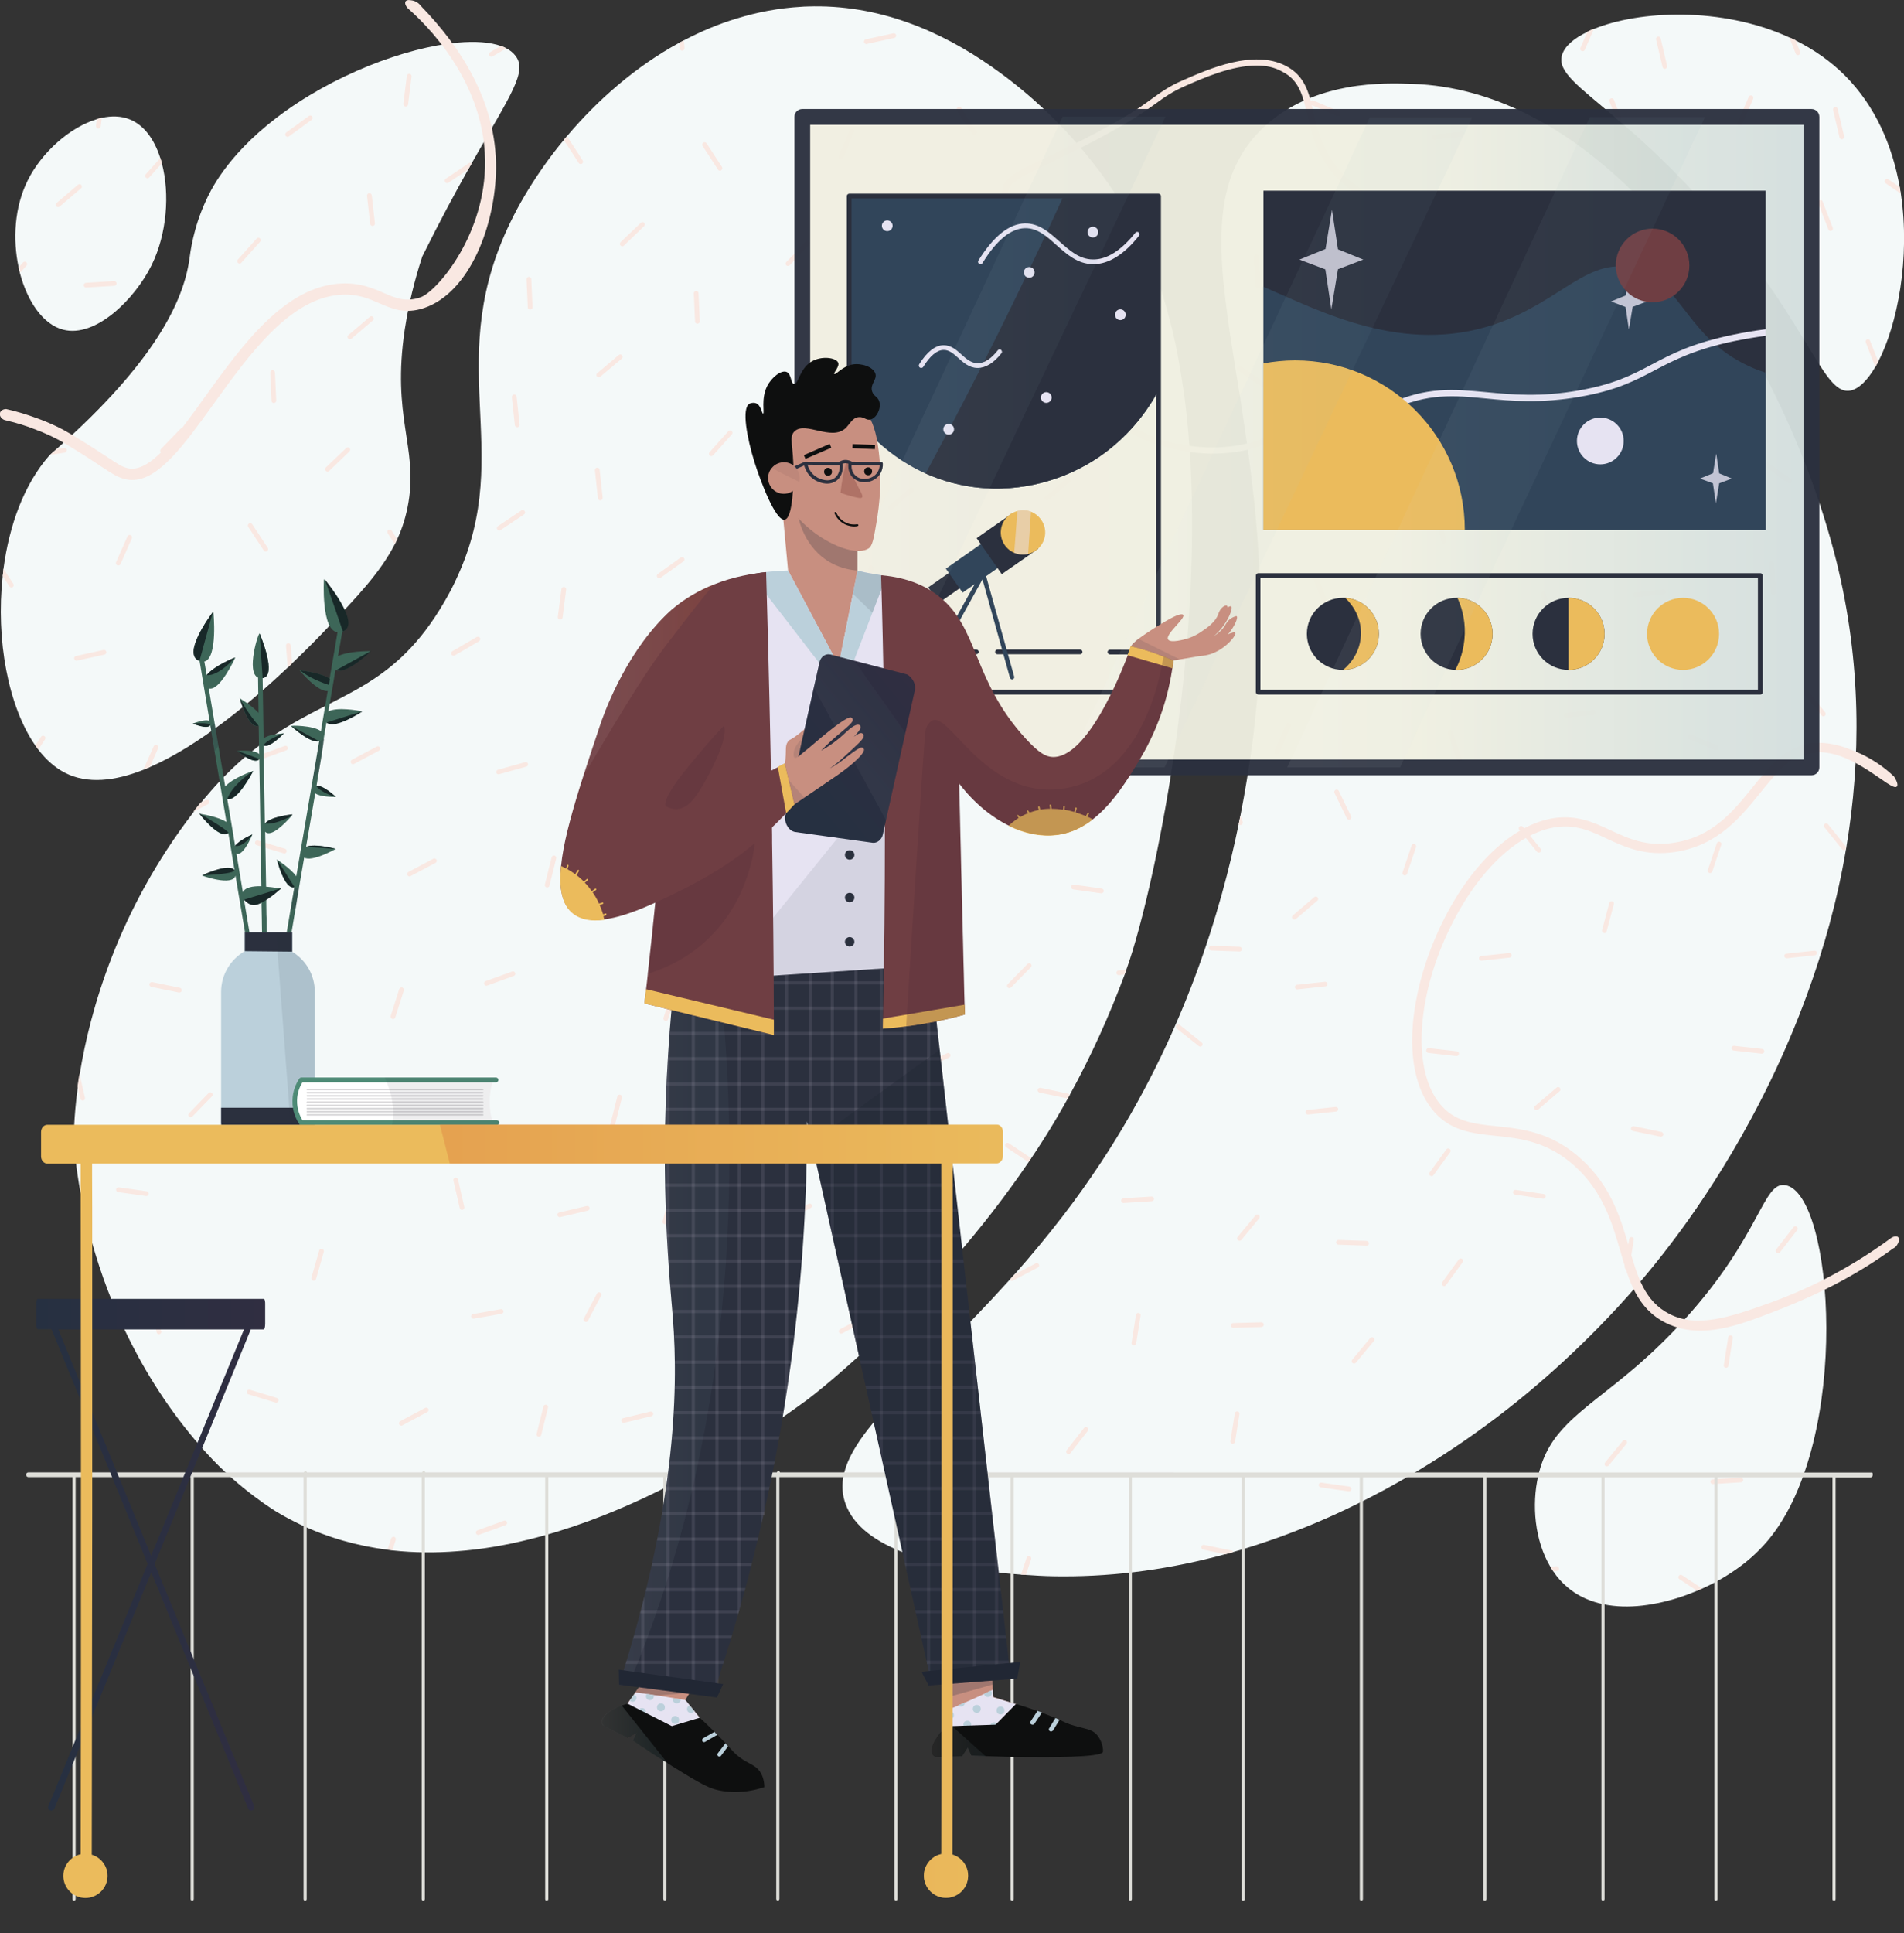 <svg xmlns="http://www.w3.org/2000/svg" width="1205.6" height="1223.6"><rect width="100%" height="100%" fill="#333333" stroke="none"/><style>.st0{fill:#f4f9f9}.st1{fill:#f9e8e2}.st5{fill:#2b303e}.st6{fill:#31455a}.st7{fill:#e6e3f2}.st8{fill:#ebbb5c}.st11{fill:#6f3e43}.st15{fill:#c88f80}.st16{opacity:.25;fill:#2b303e}.st17{fill:#0e0f0f}.st20{fill:#bbd0db}.st21,.st22{opacity:9.000000e-02;fill:#2b303e}.st22{opacity:.12}.st25{opacity:.1;fill:#e6e3f2}.st29{opacity:.26;fill:#522d37}.st33{fill:#3d6658}</style><g id="background"><g id="general_1_"><g id="figures"><path class="st0" d="M1119.5 974.9c-7.2 8.6-14.8 14.6-19.1 17.6-6.5 4.7-14.2 9.2-22.7 13-1.1.5-2.2 1-3.3 1.4-8 3.4-16.4 6.1-25 7.8-16.9 3.5-34 3-47.9-4.1-3.2-1.6-6.2-3.6-9-6-3.5-2.9-6.5-6.3-9-10.1-.6-.9-1.2-1.9-1.8-2.8-10-16.8-11.9-39.3-7.7-57.6 3.2-14.1 9.5-23.9 18.5-32.9 11.1-11.2 26.2-21.3 44.5-37.1 9.1-7.9 18.9-17.2 29.4-28.7 48.8-53.6 49.7-87.6 64-85.3 30.6 4.8 42.4 161.1-10.9 224.8zM713.2 613.7c-.2.6-.4 1.1-.6 1.7-.1.3-.2.5-.2.7 0 .1 0 .1-.1.2 0 .1-.1.2-.1.3 0 .1-.1.2-.1.3-9.7 26-21.2 51.5-34.8 76.2-.4.7-.8 1.5-1.2 2.2-2.3 4.2-4.8 8.4-7.2 12.6-5.1 8.7-10.5 17.1-16 25.3l-1.7 2.5c-59.1 87.1-133.4 145.3-140 150.2-8.6 6.3-17.6 12.5-17.6 12.5-6.3 4.2-15.5 10.5-27.1 17.7-31 19.2-78.9 45.4-132.1 58.4-14.6 3.6-29.6 6.2-44.7 7.3-13.7 1.1-27.5 1-41.2-.5l-3-.4c-18.9-2.4-37.6-7.5-55.8-16.2-5.1-2.5-9.9-5-14.5-7.8 0 0-23.5-14-44.7-37.5-81-89.7-83.7-198.7-83.7-198.7s-.3-12.4 2.5-32.9c.3-2.6.8-5.3 1.2-8.1 6.5-39.9 24.1-103.4 72-165.6 1.5-1.9 3-3.9 4.6-5.8 1.6-2.1 3.4-4.1 3.4-4.1 15.6-18.6 30.5-30.8 44.7-40 39.8-26.2 74.8-29 106.3-83.5 3.1-5.3 5.8-10.5 8.1-15.7 37.1-80.8-11.3-136.9 35.8-228.8 2.7-5.3 5.7-10.6 9-16 6.5-10.6 14-21.3 22.6-31.6.6-.8 1.3-1.6 2-2.4 19.4-23 43.5-44.1 71.2-59.2 1-.5 1.9-1 2.9-1.5 10.7-5.6 21.8-10.3 33.4-13.8 13-4 26.6-6.6 40.7-7.4 1.3-.1 2.7-.2 4-.2 45-1.6 84.7 15.6 117.1 38.4 14.3 10 25.4 19.7 33.8 27.6.8.8 5.7 5.4 11 11 5.6 5.9 26.2 27.7 43 57.9 4.7 8.5 12.2 23.2 19.3 45 .3 1 .6 2 .9 2.9 1.6 5.3 3.2 10.9 4.8 17 36.4 144.2-8.9 357.9-27.9 409.8z"/><path class="st0" d="M1169.1 536.3c-.1.3-.1.7-.2 1-5.5 32.8-14.2 63.4-24.4 91.4-28.8 79.3-69.8 136.6-86.7 158.7-13.8 18.2-29 35.8-45.4 52.5-14.1 14.4-29 28.2-44.7 41.3-35 29.1-73.7 54.2-114.6 73.7-14.6 7-29.6 13.2-44.7 18.6-9.1 3.2-18.3 6.2-27.5 8.8-1.7.5-3.4 1-5.1 1.4-33.7 9.2-68.2 14.1-102.9 14-6.7 0-13.4-.2-20-.7-1-.1-2.2-.1-3.4-.2-1-.1-2-.1-3.1-.2-5-.4-11.2-.9-18.2-1.6-33.2-3.7-82.8-13.8-93-43.7-11.6-33.9 35.9-68 93-129.2 3.7-4 7.4-8 11.2-12.2 1-1.1 1.9-2.2 2.9-3.2 10.1-11.4 20.4-23.7 30.7-37.1 8.1-10.5 16-21.6 23.9-33.5 53.5-81 76.6-161.6 87.4-214.4.4-1.8.7-3.6 1.1-5.3 3.1-15.8 5.1-28.9 6.5-38.3C822 270.8 729.5 144 801.5 79.3c2.2-2 4.6-3.9 6.9-5.6 14.2-10.4 30.1-15.7 44.7-18.4 17-3.1 32.4-2.5 41.6-2.2 25.5.9 49.9 7.9 73 19.5 15.6 7.8 30.5 17.8 44.7 29.4 58.1 47.4 104.4 122.6 132.1 195.2 7.5 19.7 13.6 39.3 18.3 58 16 64.6 15.5 125.9 6.3 181.1zm-870.4-433c-.7 1.3-1.5 2.6-2.2 3.9-8.3 14.8-18.1 32.9-29.1 55.1-1.8 5.5-7.7 23.7-11.1 46.2-8.3 55.5 8.1 73.9 2.4 109.1-1.4 8.6-3.8 16.4-7.2 23.7-.5 1.1-1 2.1-1.5 3.1-9.2 18-24.2 33.7-43.6 54-3.6 3.8-11.2 11.7-21.4 21.4-.9.9-1.8 1.8-2.8 2.7-22.4 21.1-55.7 49.3-87.3 63-1.3.6-2.7 1.1-4 1.7-18.2 7.2-35.6 9.2-49.8 1.9-6.2-3.2-11.9-8.2-16.8-14.6-.6-.8-1.3-1.7-1.9-2.6-17.2-24.7-25.1-67-20.7-107.2.2-1.6.4-3.1.5-4.6 3.6-27.6 13.1-53.8 29.2-72l.2-.2c1.4-1.2 2.8-2.5 4.2-3.7 62.4-55.2 80.2-93.7 84-119.4.8-5.6 2.5-20.2 10.5-37.6 2.4-5.2 12.2-27.7 44.7-52.6C210.7 47.3 257 30 289.6 27c11.1-1 20.6-.4 27.6 2.1 1.2.4 2.3.9 3.4 1.5 2.4 1.2 4.3 2.8 5.7 4.6 8 10.1-3 24.6-27.6 68.1zM96 167.8c-10.7 21.7-35.5 46.1-55.9 40.9-12.7-3.2-22.7-17.7-27.5-35.9-.3-1.2-.6-2.4-.8-3.6-3.8-17.6-2.7-38.2 5.8-55.1 8.8-17.7 26.7-33.6 43.8-38.7 1-.3 2.1-.6 3.1-.8 6.2-1.4 12.2-1.2 17.5.9 9.2 3.6 15.7 12.7 19.5 24.5.4 1.1.7 2.2 1 3.4 5.1 19.3 3.2 44.7-6.5 64.4zm1093.3 61.1c-.6 1.2-1.3 2.3-1.9 3.4-5 8.5-10.4 13.8-15.7 14.9-15.6 3-23.8-32.5-69.2-90.4-.6-.8-1.2-1.6-1.9-2.4-6.2-7.8-13-16-20.6-24.5-20-22.4-37.6-38.7-51.9-51-1.6-1.4-3.2-2.8-4.8-4.1-24.2-20.6-37.5-29.6-34.2-40.1 1.7-5.5 7.5-10.5 16.2-14.6 1.3-.6 2.6-1.2 4-1.8C1037.7 6.7 1090 4 1133 23.7c1.3.6 2.6 1.2 4 1.9 11.4 5.7 22 13 31.2 22.2 19.4 19.4 30.1 44.7 34.7 70.6.2 1.4.5 2.7.7 4.1 6.1 41-2.2 83.1-14.3 106.4z"/></g><path class="st1" d="M102.9 286.7c-.4 0-.8-.1-1-.4-.6-.6-.6-1.5 0-2.1l12.4-12.8c.6-.6 1.5-.6 2.1 0 .6.6.6 1.5 0 2.1L104 286.3c-.3.3-.7.4-1.1.4zm-28 71.2c-.2 0-.4 0-.6-.1-.8-.3-1.1-1.2-.8-2l7.2-16.3c.3-.8 1.2-1.1 2-.8.8.3 1.1 1.2.8 2L76.3 357c-.3.6-.8.9-1.4.9zm15.9 129.2l6.5-14.7c.3-.8 1.2-1.1 2-.8.8.3 1.1 1.2.8 2l-5.2 11.9-4.1 1.6zm-42.3-68.9c-.7 0-1.3-.5-1.5-1.2-.2-.8.3-1.6 1.1-1.8l17.4-3.8c.8-.2 1.6.3 1.8 1.1.2.8-.3 1.6-1.1 1.8l-17.4 3.8c0 .1-.2.1-.3.1zM41 286.5l-9.3 1.4c1.4-1.2 2.8-2.5 4.2-3.7l4.7-.7c.8-.1 1.6.4 1.7 1.2 0 .9-.5 1.6-1.3 1.8zm132.4-31.4c-.8 0-1.5-.6-1.5-1.4l-.8-17.8c0-.8.6-1.5 1.4-1.6.8 0 1.5.6 1.6 1.4l.8 17.8c0 .9-.6 1.6-1.5 1.6zm-5.1 94c-.5 0-1-.2-1.3-.7l-9.8-14.9c-.5-.7-.3-1.6.4-2.1s1.6-.3 2.1.4l9.8 14.9c.5.7.3 1.6-.4 2.1-.3.2-.6.3-.8.3zm83.2-7.8c-.5 1.1-1 2.1-1.5 3.1l-4.5-6.9c-.5-.7-.3-1.6.4-2.1.7-.4 1.6-.3 2.1.4l3.5 5.5zM28.5 468l-4.2 6.4c-.6-.8-1.3-1.7-1.9-2.6l3.6-5.5c.5-.7 1.4-.9 2.1-.4.7.4.9 1.4.4 2.1zM8 371.6c-.3.2-.5.2-.8.2-.5 0-1-.2-1.3-.7l-4.2-6.5c.2-1.6.4-3.1.5-4.6l6.2 9.5c.5.8.3 1.7-.4 2.1zm143.7-204.8c-.4 0-.7-.1-1-.4-.6-.6-.7-1.5-.1-2.1l11.9-13.3c.6-.6 1.5-.7 2.1-.1.6.6.7 1.5.1 2.1l-11.9 13.3c-.2.3-.7.5-1.1.5zm-49.2-63.5l-8 9c-.3.3-.7.5-1.1.5-.3 0-.7-.1-1-.4-.6-.5-.7-1.5-.1-2.1l9.2-10.3c.3 1 .7 2.1 1 3.3zm-85.7 64.8l-4.1 4.6c-.3-1.2-.6-2.4-.8-3.6l2.7-3c.5-.6 1.5-.7 2.1-.1s.6 1.5.1 2.1zM54.5 182c-.8 0-1.4-.6-1.5-1.4-.1-.8.6-1.5 1.4-1.6l17.8-1.1c.8-.1 1.5.6 1.6 1.4.1.8-.6 1.5-1.4 1.6L54.5 182c.1 0 0 0 0 0zm181.4-39c-.8 0-1.4-.6-1.5-1.3l-2-17.7c-.1-.8.5-1.6 1.3-1.7.8-.1 1.6.5 1.7 1.3l2 17.7c.1.8-.5 1.6-1.3 1.7h-.2zm-14.4 71.7c-.4 0-.8-.2-1.1-.5-.5-.6-.5-1.6.2-2.1l13.6-11.6c.6-.5 1.6-.5 2.1.2.5.6.5 1.6-.2 2.1l-13.6 11.6c-.3.2-.7.3-1 .3zM36.7 131.1c-.4 0-.8-.2-1.1-.5-.5-.6-.5-1.6.2-2.1l13.6-11.6c.6-.5 1.6-.5 2.1.2.5.6.5 1.6-.2 2.1l-13.6 11.6c-.3.1-.6.3-1 .3zm170.7 167.4c-.4 0-.8-.2-1.1-.5-.6-.6-.6-1.5 0-2.1l12.9-12.3c.6-.6 1.5-.6 2.1 0 .6.6.6 1.5 0 2.1L208.5 298c-.3.3-.7.5-1.1.5zM185 419.8c-.9.9-1.8 1.8-2.8 2.7l-1.1-13.8c-.1-.8.6-1.6 1.4-1.6.8-.1 1.5.6 1.6 1.4l.9 11.3zm-2.9-333.2c-.5 0-.9-.2-1.2-.6-.5-.7-.3-1.6.3-2.1l14.4-10.5c.7-.5 1.6-.3 2.1.3.5.7.3 1.6-.3 2.1L183 86.3c-.3.2-.6.3-.9.3zm74.8-19.2h-.2c-.8-.1-1.4-.9-1.3-1.7l2.2-17.7c.1-.8.9-1.4 1.7-1.3.8.1 1.4.9 1.3 1.7l-2.2 17.7c-.1.8-.7 1.3-1.5 1.3zM64.5 74.5l-.7 5.5c-.1.8-.7 1.3-1.5 1.3h-.2c-.8-.1-1.4-.9-1.3-1.7l.5-4.3c1.1-.2 2.1-.5 3.2-.8zm256.1-43.9l-8.7 5.1c-.2.1-.5.2-.8.2-.5 0-1-.3-1.3-.7-.4-.7-.2-1.6.5-2.1l6.8-4c1.4.4 2.5.9 3.5 1.5zm-21.9 72.7c-.7 1.3-1.5 2.6-2.2 3.9l-12.6 8.5c-.3.2-.5.2-.8.2-.5 0-1-.2-1.2-.7-.5-.7-.3-1.6.4-2.1l14.8-10c.5-.2 1.1-.1 1.6.2zm200.2 65c-.4 0-.8-.1-1-.4-.6-.6-.6-1.5 0-2.1l12.5-12.8c.6-.6 1.5-.6 2.1 0 .6.6.6 1.5 0 2.1L500 167.9c-.3.3-.7.4-1.1.4zm33.4-67.6c-.2 0-.4 0-.6-.1-.8-.3-1.1-1.2-.8-2l7.2-16.3c.3-.8 1.2-1.1 2-.8.8.3 1.1 1.2.8 2l-7.2 16.3c-.2.6-.8.9-1.4.9zm16.3-72.8c-.7 0-1.3-.5-1.5-1.2-.2-.8.3-1.6 1.1-1.8l17.4-3.8c.8-.2 1.6.3 1.8 1.1.2.8-.3 1.6-1.1 1.8l-17.4 3.8c-.1.1-.2.1-.3.1zm25 128c-.7 0-1.4-.5-1.5-1.3-.1-.8.4-1.6 1.3-1.7l17.6-2.7c.8-.1 1.6.4 1.7 1.3s-.4 1.6-1.3 1.7l-17.6 2.7h-.2zm-132 49c-.8 0-1.5-.6-1.5-1.4l-.8-17.8c0-.8.6-1.5 1.4-1.6.8 0 1.5.6 1.6 1.4l.8 17.8c.1.8-.6 1.5-1.5 1.6.1 0 .1 0 0 0zM335.7 196c-.8 0-1.5-.6-1.5-1.4l-.8-17.8c0-.8.6-1.5 1.4-1.6.8 0 1.5.6 1.6 1.4l.8 17.8c0 .8-.6 1.5-1.5 1.6.1 0 0 0 0 0zm120.2-88c-.5 0-1-.2-1.3-.7l-9.7-14.9c-.5-.7-.3-1.6.4-2.1s1.6-.3 2.1.4l9.7 14.9c.5.7.3 1.6-.4 2.1-.2.3-.5.3-.8.3zm-87.4-4.4c-.3.2-.5.2-.8.2-.5 0-1-.2-1.3-.7L357 88.6c.7-.8 1.3-1.6 2-2.4.1.1.2.2.2.3l9.7 15c.5.7.3 1.6-.4 2.1zm248.6-18.1c-.5 0-1-.2-1.3-.7l-9.7-14.9c-.5-.7-.3-1.6.4-2.1s1.6-.3 2.1.4l9.7 14.9c.5.7.3 1.6-.4 2.1-.3.3-.6.3-.8.3zM450.4 288.7c-.4 0-.7-.1-1-.4-.6-.6-.7-1.5-.1-2.1l11.9-13.3c.6-.6 1.5-.7 2.1-.1.6.6.7 1.5.1 2.1l-11.9 13.3c-.3.3-.7.5-1.1.5zm58.3 54.2c-.4 0-.7-.1-1-.4-.6-.6-.7-1.5-.1-2.1l11.9-13.3c.6-.6 1.5-.7 2.1-.1.6.6.7 1.5.1 2.1l-11.9 13.3c-.3.3-.7.5-1.1.5zm89.7-69.1c-.4 0-.7-.1-1-.4-.6-.6-.7-1.5-.1-2.1l11.9-13.3c.6-.6 1.5-.7 2.1-.1.6.6.7 1.5.1 2.1l-11.9 13.3c-.3.4-.7.5-1.1.5zm-56.6-12.3c-.8 0-1.4-.6-1.5-1.4-.1-.8.6-1.5 1.4-1.6l17.8-1.1c.8 0 1.5.6 1.6 1.4.1.8-.6 1.5-1.4 1.6l-17.9 1.1zm23.3-46.4c-.3 0-.6-.1-.9-.3-.7-.5-.8-1.4-.3-2.1l10.7-14.2c.5-.7 1.4-.8 2.1-.3.7.5.8 1.4.3 2.1l-10.7 14.2c-.3.4-.8.6-1.2.6zm-185 101.6c-.8 0-1.4-.6-1.5-1.3l-1.9-17.7c-.1-.8.5-1.6 1.3-1.7.8-.1 1.6.5 1.7 1.3l1.9 17.7c.1.8-.5 1.6-1.3 1.7h-.2zm-52.6-46.3c-.8 0-1.4-.6-1.5-1.3l-1.9-17.7c-.1-.8.5-1.6 1.3-1.7.8-.1 1.6.5 1.7 1.3l1.9 17.7c.1.8-.5 1.6-1.3 1.7h-.2zm51.6-31.6c-.4 0-.8-.2-1.1-.5-.5-.6-.5-1.6.2-2.1l13.6-11.5c.6-.5 1.6-.5 2.1.2.5.6.5 1.6-.2 2.1L380 238.5c-.3.2-.6.3-.9.3zm184.6 84.1c-.4 0-.8-.2-1.1-.5-.5-.6-.5-1.6.2-2.1l13.6-11.5c.6-.5 1.6-.5 2.1.2.5.6.5 1.6-.2 2.1l-13.6 11.5c-.4.2-.7.3-1 .3zM394 155.9c-.4 0-.8-.2-1.1-.5-.6-.6-.5-1.5 0-2.1l12.9-12.3c.6-.6 1.5-.6 2.1 0 .6.6.5 1.5 0 2.1L395 155.5c-.3.3-.6.4-1 .4zm39.4-125.4c.1.8-.6 1.5-1.4 1.6h-.1c-.8 0-1.4-.6-1.5-1.4l-.3-3.6c1-.5 1.9-1 2.9-1.5l.4 4.9zm-16 335.5c-.5 0-.9-.2-1.2-.6-.5-.7-.3-1.6.3-2.1l14.5-10.4c.7-.5 1.6-.3 2.1.3.5.7.3 1.6-.3 2.1l-14.5 10.4c-.3.2-.6.3-.9.3zm-62.7 26.2h-.2c-.8-.1-1.4-.9-1.3-1.7l2.3-17.7c.1-.8.9-1.4 1.7-1.3.8.1 1.4.9 1.3 1.7l-2.3 17.7c-.1.8-.8 1.3-1.5 1.3zm194.6-13.5h-.2c-.8-.1-1.4-.9-1.3-1.7l2.3-17.7c.1-.8.9-1.4 1.7-1.3.8.1 1.4.9 1.3 1.7l-2.3 17.7c-.1.8-.7 1.3-1.5 1.3zm77.6 8.6c-.2 0-.4 0-.6-.1l-16.4-7.1c-.8-.3-1.1-1.2-.8-2 .3-.8 1.2-1.1 2-.8l16.4 7.1c.8.3 1.1 1.2.8 2-.3.5-.8.9-1.4.9zm78.6-131.8c-.4 0-.7-.1-1-.4-.6-.6-.7-1.5-.1-2.1l11.9-13.3c.6-.6 1.5-.7 2.1-.1.6.6.7 1.5.1 2.1L706.6 255c-.3.4-.7.5-1.1.5zm-57.9-28.9c-.8 0-1.4-.6-1.5-1.4-.1-.8.6-1.5 1.4-1.6l17.8-1.1c.8-.1 1.5.6 1.6 1.4s-.6 1.5-1.4 1.6l-17.9 1.1c.1 0 0 0 0 0zm88.6-39.6l-9.9.6h-.1c-.8 0-1.4-.6-1.5-1.4 0-.8.6-1.5 1.4-1.6l9.1-.5c.4.9.7 1.9 1 2.9zm-61.1-23.6c-.3 0-.6-.1-.9-.3-.7-.5-.8-1.4-.3-2.1l10.7-14.2c.5-.7 1.4-.8 2.1-.3.7.5.8 1.4.3 2.1l-10.7 14.2c-.3.4-.7.6-1.2.6zm-12.3 153.4c-.4 0-.8-.2-1.1-.5-.5-.6-.5-1.6.2-2.1l13.6-11.5c.6-.5 1.6-.5 2.1.2.5.6.5 1.6-.2 2.1l-13.6 11.5c-.3.2-.7.3-1 .3zM636.4 480h-.2c-.8-.1-1.4-.9-1.3-1.7l2.3-17.7c.1-.8.8-1.4 1.7-1.3.8.1 1.4.9 1.3 1.7l-2.3 17.7c-.2.7-.8 1.3-1.5 1.3zm-349.2-65c-.5 0-1-.3-1.3-.7-.4-.7-.2-1.6.5-2.1l15.4-9c.7-.4 1.6-.2 2.1.5.4.7.2 1.6-.5 2.1l-15.4 9c-.3.1-.6.2-.8.2zm28.9-79.2c-.5 0-1-.2-1.2-.7-.5-.7-.3-1.6.4-2.1l14.8-9.9c.7-.5 1.6-.3 2.1.4s.3 1.6-.4 2.1l-14.8 9.9c-.3.3-.6.3-.9.3zM171.8 650.1c-.6 0-1.1-.3-1.4-.9-.4-.7 0-1.6.7-2l16.1-7.7c.8-.4 1.6 0 2 .7.4.7 0 1.6-.7 2l-16.1 7.7c-.2.2-.4.2-.6.2zm-51.1 57c-.4 0-.8-.1-1-.4-.6-.6-.6-1.5 0-2.1l12.4-12.8c.6-.6 1.5-.6 2.1 0 .6.6.6 1.5 0 2.1l-12.4 12.8c-.3.2-.7.4-1.1.4zm-28 49.9h-.2l-17.7-2.5c-.8-.1-1.4-.9-1.3-1.7s.9-1.4 1.7-1.3l17.7 2.5c.8.1 1.4.9 1.3 1.7-.1.7-.8 1.3-1.5 1.3zm20.9-128.8h-.3l-17.5-3.6c-.8-.2-1.3-1-1.2-1.8s1-1.3 1.8-1.2l17.5 3.6c.8.2 1.3 1 1.2 1.8-.2.7-.8 1.2-1.5 1.2zM248.9 645c-.2 0-.3 0-.5-.1-.8-.3-1.2-1.1-1-1.9l5.4-17c.3-.8 1.1-1.2 1.9-1 .8.3 1.2 1.1 1 1.9l-5.4 17c-.2.7-.8 1.1-1.4 1.1zm-37.6 86.3c-.7 0-1.3-.5-1.5-1.2l-4-17.4c-.2-.8.3-1.6 1.1-1.8.8-.2 1.6.3 1.8 1.1l4 17.4c.2.8-.3 1.6-1.1 1.8 0 .1-.2.1-.3.1zm81.3 34.5c-.7 0-1.3-.5-1.5-1.2l-4-17.4c-.2-.8.3-1.6 1.1-1.8.8-.2 1.6.3 1.8 1.1l4 17.4c.2.8-.3 1.6-1.1 1.8 0 .1-.1.1-.3.1zm-191.9 78.7c-.7 0-1.3-.5-1.5-1.2l-4-17.4c-.2-.8.3-1.6 1.1-1.8.8-.2 1.6.3 1.8 1.1l4 17.4c.2.8-.3 1.6-1.1 1.8-.1.1-.2.1-.3.1zm-48-147.9h-.3c-.7 0-1.3-.5-1.5-1.2l-1.8-7.8c.3-2.6.8-5.3 1.2-8.1l3.5 15.3c.2.8-.3 1.6-1.1 1.8zm206.6-141.9c-.5 0-1.1-.3-1.3-.8-.4-.7-.1-1.6.6-2l15.8-8.4c.7-.4 1.6-.1 2 .6.4.7.1 1.6-.6 2l-15.8 8.4c-.2.2-.4.2-.7.2zm-35.8-71c-.5 0-1.1-.3-1.3-.8-.4-.7-.1-1.6.6-2l15.8-8.4c.7-.4 1.6-.1 2 .6.4.7.1 1.6-.6 2l-15.8 8.4c-.2.1-.5.2-.7.2zm-91.7 25.2l-9.5 5c1.5-1.9 3-3.9 4.6-5.8l3.5-1.8c.7-.4 1.6-.1 2 .6.5.7.2 1.6-.6 2zm48.2 31.3c-.1 0-.3 0-.4-.1l-17.1-5.2c-.8-.2-1.2-1.1-1-1.9.2-.8 1.1-1.2 1.9-1l17.1 5.2c.8.2 1.2 1.1 1 1.9-.3.7-.8 1.1-1.5 1.1zm166.5 21.5h-.4c-.8-.2-1.3-1-1.1-1.8l4.3-17.3c.2-.8 1-1.3 1.8-1.1.8.2 1.3 1 1.1 1.8l-4.3 17.3c-.1.7-.7 1.1-1.4 1.1zM308 623.9c-.6 0-1.2-.4-1.4-1-.3-.8.1-1.6.9-1.9l16.8-6.1c.8-.3 1.6.1 1.9.9.3.8-.1 1.6-.9 1.9l-16.8 6.1c-.1.1-.3.1-.5.1zM164 481.1c-.6 0-1.2-.4-1.4-1-.3-.8.1-1.6.9-1.9l16.8-6.1c.8-.3 1.6.1 1.9.9.3.8-.1 1.6-.9 1.9l-16.8 6.1c-.2.1-.4.1-.5.1zm101.7 216.4c-.6 0-1.1-.3-1.4-.9-.3-.8 0-1.6.8-2l16.4-7.1c.8-.3 1.6 0 2 .8.3.8 0 1.6-.8 2l-16.4 7.1c-.2.1-.4.1-.6.1zm-67.1 113.1c-.1 0-.3 0-.4-.1-.8-.2-1.3-1.1-1-1.9l4.9-17.1c.2-.8 1.1-1.3 1.9-1 .8.2 1.3 1.1 1 1.9l-4.9 17.1c-.2.7-.8 1.1-1.5 1.1zm117.1-320.5c-.7 0-1.3-.4-1.4-1.1-.2-.8.2-1.6 1-1.8l17.2-4.8c.8-.2 1.6.2 1.8 1 .2.8-.2 1.6-1 1.8l-17.2 4.8c-.1.1-.2.1-.4.1zm76.8 8.1c-.2 0-.5-.1-.7-.2-.7-.4-1-1.3-.6-2l8.3-15.8c.4-.7 1.3-1 2-.6s1 1.3.6 2l-8.3 15.8c-.2.5-.7.8-1.3.8zm70.7-44.4c-.7 0-1.3-.5-1.5-1.2-.1-.8.4-1.6 1.2-1.7l17.6-3.1c.8-.1 1.6.4 1.7 1.2.1.8-.4 1.6-1.2 1.7l-17.6 3.1h-.2zm-63.1 99.1c-.7 0-1.3-.5-1.5-1.1-.2-.8.3-1.6 1.1-1.8l17.3-4.2c.8-.2 1.6.3 1.8 1.1.2.8-.3 1.6-1.1 1.8l-17.3 4.2c0-.1-.2 0-.3 0zm184.2 124.2c-.6 0-1.1-.3-1.4-.9-.4-.7 0-1.6.7-2l16.1-7.6c.7-.4 1.6 0 2 .7.4.7 0 1.6-.7 2l-16.1 7.6c-.2.2-.4.2-.6.2zm54.8-51.7c-.4 0-.8-.1-1-.4-.6-.6-.6-1.5 0-2.1l12.5-12.8c.6-.6 1.5-.6 2.1 0s.6 1.5 0 2.1L640.2 625c-.3.2-.7.4-1.1.4zm58.3-60h-.2l-17.7-2.5c-.8-.1-1.4-.9-1.3-1.7s.9-1.4 1.7-1.3l17.7 2.5c.8.1 1.4.9 1.3 1.7-.2.7-.8 1.3-1.5 1.3zM677.3 693c-.4.7-.8 1.5-1.2 2.2h-.4l-17.5-3.7c-.8-.2-1.3-1-1.2-1.8.2-.8 1-1.3 1.8-1.2l17.5 3.7c.4.1.8.4 1 .8zm-159.5-1.6c-.2 0-.3 0-.5-.1-.8-.3-1.2-1.1-1-1.9l5.5-17c.3-.8 1.1-1.2 1.9-1 .8.3 1.2 1.1 1 1.9l-5.5 17c-.2.7-.7 1.1-1.4 1.1zm-96.2-45.2c-.2 0-.3 0-.5-.1-.8-.3-1.2-1.1-1-1.9l5.5-17c.3-.8 1.1-1.2 1.9-1 .8.3 1.2 1.1 1 1.9l-5.5 17c-.1.6-.7 1.1-1.4 1.1zm143.3-40.6c-.7 0-1.3-.5-1.5-1.2l-3.9-17.4c-.2-.8.3-1.6 1.1-1.8.8-.2 1.6.3 1.8 1.1l3.9 17.4c.2.8-.3 1.6-1.1 1.8-.1.1-.2.1-.3.1zm-79.3-65.8c-.7 0-1.3-.5-1.5-1.2l-3.9-17.4c-.2-.8.3-1.6 1.1-1.8.8-.2 1.6.3 1.8 1.1l3.9 17.4c.2.8-.3 1.6-1.1 1.8 0 .1-.1.1-.3.1zM496.9 773c-.5 0-1.1-.3-1.3-.8-.4-.7-.1-1.6.6-2l15.8-8.3c.7-.4 1.6-.1 2 .6.4.7.1 1.6-.6 2l-15.8 8.3c-.3.2-.5.2-.7.2zm35.7 71.1c-.5 0-1.1-.3-1.3-.8-.4-.7-.1-1.6.6-2l15.8-8.3c.7-.4 1.6-.1 2 .6.4.7.1 1.6-.6 2l-15.8 8.3c-.3.2-.5.2-.7.2zm124.6-41.9l-15.8 8.3c-.2.1-.5.2-.7.2-.5 0-1-.3-1.3-.8 1-1.1 1.9-2.2 2.9-3.2l13.5-7.1c.7-.4 1.6-.1 2 .6.4.7.2 1.6-.6 2zm-236.1-27.4h-.4c-.8-.2-1.3-1-1.1-1.8l4.4-17.3c.2-.8 1-1.3 1.8-1.1.8.2 1.3 1 1.1 1.8l-4.4 17.3c-.1.7-.7 1.1-1.4 1.1zM388 713.1h-.4c-.8-.2-1.3-1-1.1-1.8l4.4-17.3c.2-.8 1-1.3 1.8-1.1.8.2 1.3 1 1.1 1.8l-4.4 17.3c-.1.6-.7 1.1-1.4 1.1zm59.3-11.6c-.6 0-1.2-.4-1.4-1-.3-.8.1-1.6.9-1.9l16.8-6.1c.8-.3 1.6.1 1.9.9.3.8-.1 1.6-.9 1.9l-16.8 6.1c-.1 0-.3.1-.5.1zm42.9-72.6c-.6 0-1.1-.3-1.4-.9-.3-.8 0-1.6.8-2l16.4-7c.8-.3 1.6 0 2 .8.3.8 0 1.6-.8 2l-16.4 7.1h-.6zm78.7-102.8c-.1 0-.3 0-.4-.1-.8-.2-1.3-1.1-1-1.9l5-17.1c.2-.8 1.1-1.3 1.9-1 .8.2 1.3 1.1 1 1.9l-5 17.1c-.2.6-.8 1.1-1.5 1.1zM438.9 834c-.7 0-1.3-.4-1.4-1.1-.2-.8.2-1.6 1-1.8l17.2-4.7c.8-.2 1.6.2 1.8 1 .2.8-.2 1.6-1 1.8l-17.2 4.7c-.1.1-.2.1-.4.1zm-67.9 2.7c-.2 0-.5-.1-.7-.2-.7-.4-1-1.3-.6-2l8.3-15.8c.4-.7 1.3-1 2-.6s1 1.3.6 2l-8.3 15.8c-.2.5-.7.8-1.3.8zm-71.2-2.1c-.7 0-1.3-.5-1.5-1.2-.1-.8.4-1.6 1.2-1.7l17.6-3.1c.8-.1 1.6.4 1.7 1.2.1.8-.4 1.6-1.2 1.7l-17.6 3.1c0-.1-.1 0-.2 0zm54.7-64.2c-.7 0-1.3-.5-1.5-1.2-.2-.8.3-1.6 1.1-1.8l17.4-4.1c.8-.2 1.6.3 1.8 1.1s-.3 1.6-1.1 1.8l-17.4 4.1c-.1.1-.2.1-.3.1zM245.4 980.7l2.3-7c.3-.8 1.1-1.2 1.9-1 .8.2 1.2 1.1 1 1.9l-2.1 6.5-3.1-.4zm8.7-78.4c-.5 0-1.1-.3-1.3-.8-.4-.7-.1-1.6.6-2l15.8-8.4c.7-.4 1.6-.1 2 .6.4.7.1 1.6-.6 2l-15.8 8.4c-.2.2-.4.2-.7.2zm-79.3-14.5c-.1 0-.3 0-.4-.1l-17.1-5.2c-.8-.2-1.2-1.1-1-1.9.2-.8 1.1-1.2 1.9-1l17.1 5.2c.8.2 1.2 1.1 1 1.9-.3.7-.9 1.1-1.5 1.1zm166.5 21.5h-.4c-.8-.2-1.3-1-1.1-1.8l4.3-17.3c.2-.8 1-1.3 1.8-1.1.8.2 1.3 1 1.1 1.8l-4.3 17.3c-.1.7-.8 1.1-1.4 1.1zm-38.5 62.2c-.6 0-1.2-.4-1.4-1-.3-.8.1-1.6.9-1.9l16.8-6.1c.8-.3 1.6.1 1.9.9.3.8-.1 1.6-.9 1.9l-16.8 6.1c-.2.1-.3.1-.5.1zm92.1-71c-.7 0-1.3-.5-1.5-1.1-.2-.8.3-1.6 1.1-1.8l17.3-4.2c.8-.2 1.6.3 1.8 1.1s-.3 1.6-1.1 1.8l-17.3 4.2c-.1-.1-.2 0-.3 0zm258 86.3l-3.3 10c-1-.1-2-.1-3.1-.2l3.6-10.8c.3-.8 1.1-1.2 1.9-.9.7.2 1.1 1.1.9 1.9zm352.8-843.5c-.2 0-.4 0-.6-.1l-16.2-7.4c-.8-.3-1.1-1.2-.7-2 .3-.8 1.2-1.1 2-.7l16.2 7.4c.8.3 1.1 1.2.7 2-.3.4-.8.8-1.4.8zm-97.5-54.8c-.8 0-1.4-.6-1.5-1.3-.1-.8.5-1.6 1.3-1.7l17.7-1.9c.8-.1 1.6.5 1.7 1.3.1.8-.5 1.6-1.3 1.7l-17.7 1.9c-.1-.1-.2 0-.2 0zm-43.9 76.6c-.8 0-1.4-.6-1.5-1.3-.1-.8.5-1.6 1.3-1.7l17.7-1.9c.8-.1 1.6.5 1.7 1.3s-.5 1.6-1.3 1.7l-17.7 1.9h-.2zM575 947.5c-.8 0-1.4-.6-1.5-1.3-.1-.8.5-1.6 1.3-1.7l17.7-1.9c.8-.1 1.6.5 1.7 1.3.1.8-.5 1.6-1.3 1.7l-17.7 1.9h-.2zm533.6-797.9l-6.2 7.2c-.6-.8-1.2-1.6-1.9-2.4l5.8-6.8c.5-.6 1.5-.7 2.1-.2.7.6.8 1.6.2 2.2zm50.5-3.4c-.6 0-1.2-.4-1.4-1l-6.4-16.6c-.3-.8.1-1.6.9-1.9.8-.3 1.6.1 1.9.9l6.4 16.6c.3.8-.1 1.6-.9 1.9-.1.1-.3.1-.5.1zM1028 78.9c-1.6-1.4-3.2-2.8-4.8-4.1l-4.1-10.6c-.3-.8.1-1.6.9-1.9.8-.3 1.6.1 1.9.9l6.1 15.7zm161.3 150c-.6 1.2-1.3 2.3-1.9 3.4l-6-15.6c-.3-.8.1-1.6.8-1.9.8-.3 1.7.1 1.9.9l5.2 13.2zm-50.4-194.1c-.2.1-.4.1-.5.1-.6 0-1.2-.4-1.4-1l-4-10.3c1.3.6 2.6 1.2 4 1.9l2.8 7.3c.2.9-.1 1.7-.9 2zm-37.3 45c-.2 0-.4 0-.6-.1-.8-.3-1.1-1.2-.8-2l7.1-16.4c.3-.8 1.2-1.1 2-.8.8.3 1.1 1.2.8 2l-7.1 16.4c-.2.6-.8.9-1.4.9zm-92.3-61.6l-5.8 13.3c-.2.6-.8.9-1.4.9-.2 0-.4 0-.6-.1-.8-.3-1.1-1.2-.8-2l4.5-10.3c1.3-.7 2.7-1.3 4.1-1.8zm68.1 230.7c-.2 0-.4 0-.5-.1l-16.7-6.3c-.8-.3-1.2-1.2-.9-1.9.3-.8 1.2-1.2 1.9-.9l16.7 6.3c.8.3 1.2 1.2.9 1.9-.2.6-.8 1-1.4 1zm-69.9-34.5c-.7 0-1.3-.5-1.5-1.2l-4.1-17.4c-.2-.8.3-1.6 1.1-1.8.8-.2 1.6.3 1.8 1.1l4.1 17.4c.2.8-.3 1.6-1.1 1.8 0 .1-.1.1-.3.1zm158.8-126.2c-.7 0-1.3-.5-1.5-1.2l-4.1-17.4c-.2-.8.3-1.6 1.1-1.8.8-.2 1.6.3 1.8 1.1l4.1 17.4c.2.8-.3 1.6-1.1 1.8-.1.1-.2.1-.3.1zm-112.1-44.6c-.7 0-1.3-.5-1.5-1.2l-4.1-17.4c-.2-.8.3-1.6 1.1-1.8.8-.2 1.6.3 1.8 1.1l4.1 17.4c.2.8-.3 1.6-1.1 1.8-.1.1-.2.1-.3.1zM940.4 163.5c-.6 0-1.2-.4-1.4-1.1l-5.1-17.1c-.2-.8.2-1.6 1-1.9.8-.2 1.6.2 1.9 1l5.1 17.1c.2.8-.2 1.6-1 1.9-.2.1-.3.1-.5.1zm-93-90.1c-.2 0-.4 0-.6-.1l-16.5-6.9c-.8-.3-1.1-1.2-.8-2 .3-.8 1.2-1.1 2-.8l16.5 6.9c.8.3 1.1 1.2.8 2-.3.6-.9.9-1.4.9zm285.7 232.4c-.3 0-.6-.1-.8-.3l-14.7-10.1c-.7-.5-.9-1.4-.4-2.1.5-.7 1.4-.9 2.1-.4L1134 303c.7.5.9 1.4.4 2.1-.4.5-.8.7-1.3.7zm70.4-183.3l-9.5-6.5c-.7-.5-.9-1.4-.4-2.1.5-.7 1.4-.9 2.1-.4l7.2 4.9c.1 1.4.4 2.8.6 4.1zm-80.8 253.8c-.8 0-1.4-.6-1.5-1.4l-1.1-17.8c0-.8.6-1.5 1.4-1.6.8 0 1.5.6 1.6 1.4l1.1 17.8c.1.8-.6 1.6-1.5 1.6.1 0 .1 0 0 0zm-57.4-61.7c-.7 0-1.4-.6-1.5-1.3l-2.1-17.7c-.1-.8.5-1.6 1.3-1.7.8-.1 1.6.5 1.7 1.3l2.1 17.7c.1.8-.5 1.6-1.3 1.7h-.2zM923.9 482.1c-.6 0-1.2-.4-1.4-1l-5.7-16.9c-.3-.8.2-1.6.9-1.9.8-.3 1.6.2 1.9.9l5.7 16.9c.3.8-.2 1.6-.9 1.9-.2.1-.4.1-.5.1zm50.4 57.5c-.4 0-.9-.2-1.2-.6L962 525.2c-.5-.6-.4-1.6.2-2.1.6-.5 1.6-.4 2.1.2l11.2 13.9c.5.6.4 1.6-.2 2.1-.3.2-.6.3-1 .3zm41.6 51c-.1 0-.3 0-.4-.1-.8-.2-1.3-1-1.1-1.8l4.6-17.2c.2-.8 1-1.3 1.8-1.1.8.2 1.3 1 1.1 1.8l-4.6 17.2c-.1.8-.7 1.2-1.4 1.2zm-126.4-36.5c-.2 0-.3 0-.5-.1-.8-.3-1.2-1.1-.9-1.9l5.7-16.9c.3-.8 1.1-1.2 1.9-.9.8.3 1.2 1.1.9 1.9l-5.7 16.9c-.2.6-.8 1-1.4 1zM928 404.9c-.2 0-.4 0-.6-.1l-16.2-7.4c-.8-.3-1.1-1.2-.7-2 .3-.8 1.2-1.1 2-.7l16.2 7.4c.8.3 1.1 1.2.7 2-.3.5-.8.8-1.4.8zm56.3-90.2c-.2 0-.4 0-.6-.1l-16.2-7.4c-.8-.3-1.1-1.2-.7-2 .3-.8 1.2-1.1 2-.7l16.2 7.4c.8.3 1.1 1.2.7 2-.3.5-.9.8-1.4.8zm7.2 139.7c-.8 0-1.4-.6-1.5-1.3-.1-.8.5-1.6 1.3-1.6l17.7-1.9c.8-.1 1.6.5 1.6 1.3.1.8-.5 1.6-1.3 1.6l-17.7 1.9h-.1zm44-76.6c-.8 0-1.4-.6-1.5-1.3-.1-.8.5-1.6 1.3-1.6l17.7-1.9c.8-.1 1.6.5 1.6 1.3.1.8-.5 1.6-1.3 1.6l-17.7 1.9h-.1zM938 608c-.8 0-1.4-.6-1.5-1.3-.1-.8.5-1.6 1.3-1.6l17.7-1.9c.8-.1 1.6.5 1.6 1.3.1.8-.5 1.6-1.3 1.6l-17.7 1.9h-.1zm-98.4-224.3c-.6 0-1.2-.4-1.4-1l-6.4-16.6c-.3-.8.1-1.6.9-1.9s1.6.1 1.9.9l6.4 16.6c.3.8-.1 1.6-.9 1.9-.1.1-.3.1-.5.1zm-53.7 138.4c-.2.1-.4.1-.5.1-.4 0-.9-.2-1.1-.5.4-1.8.7-3.6 1.1-5.3l1.5 3.8c.1.8-.2 1.6-1 1.9zm22.7-45c-.2 0-.4 0-.6-.1-.8-.3-1.1-1.2-.8-2l7.2-16.3c.3-.8 1.2-1.1 2-.8.8.3 1.1 1.2.8 2l-7.2 16.3c-.3.6-.8.9-1.4.9zm45.6 41.7c-.6 0-1.1-.3-1.4-.8l-7.8-16.1c-.4-.7 0-1.6.7-2 .7-.4 1.6-.1 2 .7l7.8 16.1c.4.7 0 1.6-.7 2-.2 0-.4.1-.6.1zm2.8-220.7c-.2 0-.4 0-.5-.1l-16.7-6.4c-.8-.3-1.2-1.2-.9-1.9.3-.8 1.2-1.2 1.9-.9l16.7 6.4c.8.3 1.2 1.2.9 1.9-.2.6-.8 1-1.4 1zm65.2-25.7c-.2 0-.4 0-.5-.1L905 266c-.8-.3-1.2-1.2-.9-1.9.3-.8 1.2-1.2 1.9-.9l16.7 6.4c.8.3 1.2 1.2.9 1.9-.2.6-.8.9-1.4.9zm-8 71.3c-.7 0-1.3-.5-1.5-1.2l-4.1-17.4c-.2-.8.3-1.6 1.1-1.8.8-.2 1.6.3 1.8 1.1l4.1 17.4c.2.8-.3 1.6-1.1 1.8-.1.1-.2.1-.3.1zm68 50.8c-.6 0-1.2-.4-1.4-1.1l-5.1-17.1c-.2-.8.2-1.6 1-1.9.8-.2 1.6.2 1.9 1l5.1 17.1c.2.8-.2 1.6-1 1.9-.2.1-.4.1-.5.1zm104.2 80.1c-.2 0-.4 0-.6-.1l-16.4-6.9c-.8-.3-1.1-1.2-.8-2 .3-.8 1.2-1.1 2-.8l16.4 6.9c.8.3 1.1 1.2.8 2-.2.5-.8.9-1.4.9zM799.5 244.8c-.3 0-.6-.1-.8-.3L784 234.4c-.7-.5-.9-1.4-.4-2.1.5-.7 1.4-.9 2.1-.4l14.7 10.1c.7.5.9 1.4.4 2.1-.4.4-.9.7-1.3.7zm-76.8 179.3c-.3 0-.6-.1-.8-.3l-14.7-10.1c-.7-.5-.9-1.4-.4-2.1.5-.7 1.4-.9 2.1-.4l14.7 10.1c.7.5.9 1.4.4 2.1-.4.5-.8.7-1.3.7zM796.3 182c-.8 0-1.5-.6-1.5-1.4l-1-17.8c0-.8.6-1.5 1.4-1.6.8 0 1.5.6 1.6 1.4l1 17.8c0 .9-.6 1.6-1.5 1.6zm58.3 61.7c-.8 0-1.4-.6-1.5-1.3l-2.1-17.7c-.1-.8.5-1.6 1.3-1.7.8-.1 1.6.5 1.7 1.3l2.1 17.7c.1.8-.5 1.6-1.3 1.7h-.2zm229.9 695.6c-.8 0-1.4-.6-1.5-1.4-.1-.8.6-1.5 1.4-1.6l17.8-1.1c.8-.1 1.5.6 1.6 1.4.1.8-.6 1.5-1.4 1.6l-17.9 1.1c.1 0 .1 0 0 0zm-6.7 66.1c-1.1.5-2.2 1-3.3 1.4l-11.1-7.3c-.7-.5-.9-1.4-.4-2.1.4-.7 1.4-.9 2.1-.4l12.7 8.4zm-60.3-77.3c-.3 0-.7-.1-1-.3-.6-.5-.7-1.5-.2-2.1l11.3-13.8c.5-.6 1.5-.7 2.1-.2.6.5.7 1.5.2 2.1l-11.3 13.8c-.2.3-.7.5-1.1.5zm75.4-62.4h-.2c-.8-.1-1.4-.9-1.2-1.7l2.8-17.6c.1-.8.9-1.4 1.7-1.2.8.1 1.4.9 1.2 1.7l-2.8 17.6c-.1.7-.7 1.2-1.5 1.2zm-62.7-62.2h-.2c-.8-.1-1.4-.9-1.2-1.7l2.8-17.6c.1-.8.9-1.4 1.7-1.2.8.1 1.4.9 1.2 1.7l-2.8 17.6c-.1.7-.8 1.2-1.5 1.2zm-44.4 190.8l-2.3.2c-.6-.9-1.2-1.9-1.8-2.8l3.7-.4c.8-.1 1.6.5 1.7 1.3.2.9-.4 1.6-1.3 1.7zm140.1-201.1c-.3 0-.6-.1-.9-.3-.7-.5-.8-1.4-.3-2.1l10.9-14.1c.5-.7 1.5-.8 2.1-.3.7.5.8 1.4.3 2.1l-10.9 14.1c-.3.4-.7.6-1.2.6zm-345 189.1c-1.7.5-3.4 1-5.1 1.4l-14-2.9c-.8-.2-1.3-1-1.2-1.8.2-.8 1-1.3 1.8-1.2l17.5 3.6c.5.1.9.5 1 .9zm73.3-38.4h-.2l-17.7-2.5c-.8-.1-1.4-.9-1.3-1.7.1-.8.9-1.4 1.7-1.3l17.7 2.5c.8.1 1.4.9 1.3 1.7-.1.8-.7 1.3-1.5 1.3zM711.4 761.4c-.8 0-1.4-.6-1.5-1.4-.1-.8.6-1.5 1.4-1.6l17.8-1.1c.9 0 1.5.6 1.6 1.4.1.8-.6 1.5-1.4 1.6l-17.9 1.1c.1 0 0 0 0 0zM652.9 733c-.6.8-1.1 1.7-1.7 2.5l-14.1-9.4c-.7-.5-.9-1.4-.4-2.1.5-.7 1.4-.9 2.1-.4l14.1 9.4zm131.9 52.3c-.3 0-.7-.1-1-.3-.6-.5-.7-1.5-.2-2.1l11.4-13.7c.5-.6 1.5-.7 2.1-.2.6.5.7 1.5.2 2.1L786 784.8c-.3.4-.7.5-1.2.5zm72.6 77.7c-.3 0-.7-.1-1-.3-.6-.5-.7-1.5-.2-2.1l11.4-13.7c.5-.6 1.5-.7 2.1-.2.6.5.7 1.5.2 2.1l-11.4 13.7c-.2.3-.6.5-1.1.5zm-139.5-11.5h-.2c-.8-.1-1.4-.9-1.2-1.7l2.8-17.6c.1-.8.9-1.4 1.7-1.2.8.1 1.4.9 1.2 1.7l-2.8 17.6c-.2.6-.8 1.2-1.5 1.2zm62.6 62.3h-.2c-.8-.1-1.4-.9-1.2-1.7l2.8-17.6c.1-.8.9-1.4 1.7-1.2.8.1 1.4.9 1.2 1.7l-2.8 17.6c-.1.7-.8 1.2-1.5 1.2zM583.3 760h-.2c-.8-.1-1.4-.9-1.2-1.7l2.8-17.6c.1-.8.9-1.4 1.7-1.2.8.1 1.4.9 1.2 1.7l-2.8 17.6c-.1.7-.8 1.2-1.5 1.2zm244.9-54.6c-.8 0-1.4-.6-1.5-1.3-.1-.8.5-1.6 1.3-1.6l17.7-1.9c.8-.1 1.6.5 1.6 1.3.1.8-.5 1.6-1.3 1.6l-17.7 1.9h-.1zm-6.8-79.2c-.8 0-1.4-.6-1.5-1.3-.1-.8.5-1.6 1.3-1.6l17.7-1.9c.8-.1 1.6.5 1.6 1.3.1.8-.5 1.6-1.3 1.6l-17.7 1.9h-.1zm-108.2-12.5c-.4 1.1-.8 2.1-1.2 3.1l-3.4.4h-.2c-.8 0-1.4-.6-1.5-1.3-.1-.8.5-1.6 1.3-1.7l5-.5zm46.8 48.7c-.3 0-.7-.1-.9-.3l-14-11.1c-.6-.5-.8-1.5-.2-2.1.5-.6 1.5-.8 2.1-.2l13.9 11.1c.6.5.8 1.5.2 2.1-.2.3-.7.5-1.1.5zm146.5 82c-.3 0-.6-.1-.9-.3-.7-.5-.8-1.4-.3-2.1l10.5-14.5c.5-.7 1.4-.8 2.1-.3.7.5.8 1.4.3 2.1l-10.5 14.5c-.3.4-.8.6-1.2.6zm7.9 69.6c-.3 0-.6-.1-.9-.3-.7-.5-.8-1.4-.3-2.1l10.5-14.5c.5-.7 1.4-.8 2.1-.3.7.5.8 1.4.3 2.1l-10.5 14.5c-.3.4-.8.6-1.2.6zm-49-25.6l-17.9-.6c-.8 0-1.5-.7-1.5-1.5s.7-1.5 1.5-1.5l17.8.6c.8 0 1.5.7 1.5 1.5.1.8-.6 1.5-1.4 1.5zm-80.5-186.2l-17.9-.6c-.8 0-1.5-.7-1.5-1.5s.7-1.5 1.5-1.5l17.8.6c.8 0 1.5.7 1.5 1.5.1.9-.6 1.5-1.4 1.5zm-4 238.2c-.8 0-1.5-.6-1.5-1.5 0-.8.6-1.5 1.5-1.5l17.8-.5c.8 0 1.5.6 1.5 1.5 0 .8-.6 1.5-1.5 1.5l-17.8.5zm-104.3 79.9c-.3 0-.6-.1-.9-.3-.7-.5-.8-1.5-.3-2.1l11-14.1c.5-.7 1.5-.8 2.1-.3.7.5.8 1.5.3 2.1l-11 14.1c-.3.4-.8.6-1.2.6zm245.7-251.9h-.2l-17.7-2c-.8-.1-1.4-.8-1.3-1.7.1-.8.8-1.4 1.7-1.3l17.7 2c.8.1 1.4.8 1.3 1.7-.1.7-.7 1.3-1.5 1.3zm50.6 34.2c-.4 0-.8-.2-1.1-.5-.5-.6-.5-1.6.2-2.1l13.6-11.6c.6-.5 1.6-.5 2.1.2.5.6.5 1.6-.2 2.1l-13.6 11.6c-.4.2-.7.3-1 .3zm194.7-164.5c-.4 0-.9-.2-1.2-.6l-11.2-13.9c-.5-.6-.4-1.6.2-2.1.6-.5 1.6-.4 2.1.2l11.2 13.9c.5.6.4 1.6-.2 2.1-.2.2-.6.4-.9.4zm-13-84.7c-.4 0-.9-.2-1.2-.6l-11.2-13.9c-.5-.6-.4-1.6.2-2.1.6-.5 1.6-.4 2.1.2l11.2 13.9c.5.6.4 1.6-.2 2.1-.2.3-.5.4-.9.4zm-71.8 99.2c-.2 0-.3 0-.5-.1-.8-.3-1.2-1.1-.9-1.9l5.7-16.9c.3-.8 1.1-1.2 1.9-.9.8.3 1.2 1.1.9 1.9l-5.7 16.9c-.2.6-.8 1-1.4 1zm48.5 53.9c-.8 0-1.4-.6-1.5-1.3-.1-.8.5-1.6 1.3-1.6l17.7-1.9c.8-.1 1.6.5 1.6 1.3.1.8-.5 1.6-1.3 1.6l-17.7 1.9h-.1zm-15.7 60.4h-.2l-17.7-2c-.8-.1-1.4-.8-1.3-1.7s.8-1.4 1.7-1.3l17.7 2c.8.1 1.4.8 1.3 1.7-.1.7-.7 1.3-1.5 1.3zM819.5 582c-.4 0-.8-.2-1.1-.5-.5-.6-.5-1.6.2-2.1l13.6-11.6c.6-.5 1.6-.5 2.1.2.5.6.5 1.6-.2 2.1l-13.6 11.6c-.3.2-.7.3-1 .3zm232.2 137.4h-.3l-17.5-3.6c-.8-.2-1.3-1-1.2-1.8.2-.8 1-1.3 1.8-1.2l17.5 3.6c.8.2 1.3 1 1.2 1.8-.2.7-.8 1.2-1.5 1.2zm-74.5 39.3h-.2l-17.7-2.6c-.8-.1-1.4-.9-1.3-1.7.1-.8.9-1.4 1.7-1.3l17.7 2.6c.8.1 1.4.9 1.3 1.7-.1.8-.8 1.3-1.5 1.3z" id="pattern"/><path class="st1" d="M267 4.3c-.7-.9-2.3-3-5.1-3.8-.4-.1-4.1-1.2-5.1.4-.7 1.1.1 3.2 1.9 4.8 8.6 7.6 50.2 45.8 48.4 100.7-1.5 44.7-31.1 78.5-40.9 81.8-9.5 3.2-15.6.5-23.3-2.8-6.9-3-14.8-6.4-26.2-6-36.2 1.3-63.3 39-87.3 72.3-17.8 24.8-34.6 48.1-48.7 44.6-3.6-.9-5.9-2.5-12.3-6.7-4.7-3.1-11.8-7.8-23.1-14.6-6.5-3.9-13.6-7.3-21.9-10.3-7.1-2.6-13.6-4.5-19.5-5.8-1.9 0-3.5 1-3.9 2.4-.6 1.8 1 4.4 3.9 4.8 6.9 1.6 12.7 3.5 17.1 5.2 7.9 2.9 14.7 6.1 20.8 9.8 11.1 6.7 17.9 11.2 22.8 14.5 6.7 4.4 9.7 6.4 14.4 7.6 1.6.4 3.2.6 4.7.6 16.9 0 33-22.4 51.4-47.9 23-32 49.1-68.2 81.9-69.4 9.8-.4 16.6 2.6 23.1 5.4 8 3.5 16.3 7.1 28.3 3.1 29.2-9.8 45.3-52.8 45.7-88.3.4-42.8-23.2-77.7-47.1-102.4zm717 519.4c2.5-.4 4.8-.6 7.1-.6 9.9 0 17.9 3.7 26.3 7.7 11.4 5.3 24.4 11.3 43.5 8.4 26.8-4.2 41.1-21.8 53.6-37.3 10.3-12.8 19.2-23.8 33.1-25.6 25.1-3.2 50 25.4 53.5 21.5 1-1-.2-3.7-1.7-6.2-2.7-2.6-6.5-5.9-11.3-9-7.8-5.1-14.5-7.5-16.6-8.3-8.8-3.5-17.2-4.8-24.7-3.9-16.3 2.1-26.3 14.6-37 27.8-12.4 15.4-25.3 31.4-49.9 35.2-17.3 2.7-28.9-2.7-40.1-7.9-10.7-5-21.8-10.1-37-7.5-29.4 5.1-59.6 37.6-76.9 82.8-7.4 19.3-11.4 38.6-11.7 55.9-.3 18.9 4 34.6 12.5 45.3 10.9 13.8 25.2 15.3 40.3 16.9 15.5 1.6 33.1 3.5 50.5 19.5 17.7 16.2 23.4 36 28.5 53.5 5.4 18.6 10.5 36.2 28.6 45.3 7.1 3.6 14.5 5 22 5 15.6 0 31.6-6.2 46.3-11.9 13.5-5.2 44.8-17.4 75.8-40.1.6-.3 1.7-.9 2.5-2.2.9-1.3 1.9-3.9.7-5-.9-.8-3-.6-4.8.8-29.6 21.7-56.9 33.8-76.4 40.8-26.8 9.7-46.5 15.7-63.5 7.1-15.8-8-20.3-23.5-25.5-41.6-5.3-18.3-11.3-39-30.2-56.3-18.9-17.3-37.5-19.3-54-21-14.4-1.5-26.9-2.8-36.2-14.7-14.9-18.8-14.9-56.2.1-95.4 16.8-43.2 45.2-74.2 72.6-79zM767.8 287.1c-34.1 0-68.8-16.8-80-41.3-4.6-10.2-3.4-18.2-2.1-26.6 1.3-8.5 2.7-17.4-1.3-30.3-6.4-21.2-21-32.8-32.7-42.1-10.6-8.4-19-15.1-17.3-25.4 1.5-9.3 9.6-13.1 27.4-21.4 11.6-5.4 27.5-12.8 48.6-25 8.9-5.2 14.3-9.1 19.1-12.6 6-4.3 10.7-7.8 19.5-11.6 16.7-7.3 44.6-19.6 65-9.2 12.3 6.3 14.8 17 17.7 29.4 2.5 10.5 5.2 22.4 14.6 34.5 17.2 22 42.8 27.2 63.4 31.4 16.6 3.3 29.7 6 31.9 16.6 2.1 10-7.4 17.1-28.1 32.7-11.2 8.4-25.1 18.9-42.6 33.7-20.4 17.3-33.2 29.9-42.5 39.1-15 14.8-21.9 21.6-38.1 25.6-7.3 1.7-14.9 2.5-22.5 2.5zm27.9-245.6c-15.9 0-33.4 7.7-45.2 12.9-8.4 3.7-13 7-18.8 11.2-4.9 3.5-10.4 7.5-19.4 12.8-21.2 12.3-37.2 19.8-48.9 25.2-16.5 7.7-24 11.2-25.1 18.4-1.3 8 5.9 13.7 15.9 21.7 12.1 9.7 27.3 21.8 34.1 44.1 4.2 13.8 2.7 23.5 1.4 32.1-1.2 8.2-2.3 15.2 1.8 24.3 13 28.4 59.7 45.8 97.9 36.5 15.1-3.7 21.3-9.8 36.2-24.5 9.4-9.3 22.2-21.9 42.8-39.3 17.6-14.9 31.5-25.4 42.7-33.8 19.3-14.5 28.1-21.2 26.5-28.7-1.7-8.1-13.6-10.5-28.8-13.5-21.2-4.3-47.7-9.6-65.8-32.8-9.9-12.7-12.8-25.1-15.4-36-2.8-11.9-5-21.3-15.6-26.7-5-2.9-10.5-3.9-16.3-3.9z" id="lines"/><path d="M1185.1 932l-616.4-.1c-.1-.5-.5-.9-1-.9s-.9.4-1 .9h-72.8c-.1-.4-.5-.8-1-.8s-.9.3-1 .8H269.3c-.1-.5-.5-.8-1-.8s-.9.3-1 .8h-72.9c-.1-.4-.5-.7-1-.7s-.8.3-1 .7H18c-.9 0-1.5.7-1.5 1.5 0 .9.7 1.5 1.5 1.5h27.9V1202c0 .6.5 1 1 1s1-.5 1-1V934.9h72.8V1202c0 .6.5 1 1 1 .6 0 1-.5 1-1V934.9h69.5V1202c0 .6.5 1 1 1 .6 0 1-.5 1-1V934.9H267V1202c0 .6.5 1 1 1 .6 0 1-.5 1-1V934.9h76.2V1202c0 .6.5 1 1 1s1-.5 1-1V934.9H420v267c0 .6.5 1 1 1 .6 0 1-.5 1-1v-267h69.5v267c0 .6.5 1 1 1 .6 0 1-.5 1-1v-267h72.8v267c0 .6.5 1 1 1 .6 0 1-.5 1-1V935h71.6v267c0 .6.5 1 1 1s1-.5 1-1V935h72.8v267c0 .6.5 1 1 1 .6 0 1-.5 1-1V935h69.5v267c0 .6.5 1 1 1s1-.5 1-1V935H861v267c0 .6.5 1 1 1 .6 0 1-.5 1-1V935h76.2v267c0 .6.5 1 1 1 .6 0 1-.5 1-1V935h72.8v267c0 .6.5 1 1 1 .6 0 1-.5 1-1V935h69.5v267c0 .6.5 1 1 1 .6 0 1-.5 1-1V935h72.8v267c0 .6.5 1 1 1 .6 0 1-.5 1-1V935.1h22c.9 0 1.5-.7 1.5-1.5s.1-1.6-.7-1.6zm-817 121.4z" fill="#deded9" id="floor_lines"/></g></g><g id="main"><g id="general"><g id="board_general"><g opacity=".96"><linearGradient id="SVGID_1_" gradientUnits="userSpaceOnUse" x1="508.01" y1="279.845" x2="1147.01" y2="279.845"><stop offset="0" stop-color="#f0eee1"/><stop offset=".608" stop-color="#efefe1"/><stop offset="1" stop-color="#d2dede"/></linearGradient><path fill="url(#SVGID_1_)" d="M508 74h639v411.7H508z"/><path class="st5" d="M1147 490.7H508c-2.8 0-5-2.2-5-5V74c0-2.8 2.2-5 5-5h639c2.8 0 5 2.2 5 5v411.7c0 2.8-2.2 5-5 5zm-634-10h629V79H513v401.7z"/></g><path class="st5" d="M683.9 414.1h-52.3c-.8 0-1.5-.7-1.5-1.5s.7-1.5 1.5-1.5h52.3c.8 0 1.5.7 1.5 1.5s-.6 1.5-1.5 1.5zm47.7.1h-28.8c-.8 0-1.5-.7-1.5-1.5s.7-1.5 1.5-1.5h28.8c.8 0 1.5.7 1.5 1.5s-.7 1.5-1.5 1.5zm-113.4-.1h-78.5c-.8 0-1.5-.7-1.5-1.5s.7-1.5 1.5-1.5h78.5c.8 0 1.5.7 1.5 1.5s-.7 1.5-1.5 1.5z"/><path class="st6" d="M733.6 246.9c-4.5 8.6-20.6 36.8-55.7 52.3-11.4 5.1-39.4 15.3-73.4 6.8-.2 0-.3-.1-.4-.1-.1 0-.6-.1-1.3-.3-6-1.6-11.5-3.6-16.7-5.9-29.5-13.2-45.1-35.9-49.1-42.1V123.4h195.9l.7 123.5z"/><path class="st5" d="M733.6 246.9c-4.5 8.6-20.6 36.8-55.7 52.3-11.4 5.1-39.4 15.3-73.4 6.8-.2 0-.3-.1-.4-.1-.1 0-.6-.1-1.3-.3-6-1.6-11.5-3.6-16.7-5.9 15.4-28.6 30.8-58.2 46.1-89 14.7-29.6 28.5-58.7 41.5-87.2h59.1l.8 123.4z"/><path class="st7" d="M692.3 167.2h-.4c-9.7-.2-16.5-6.3-23.1-12.2-6.1-5.5-11.9-10.6-19.4-10.6h-.4c-8.9.2-18 7.6-26.9 22.1-.4.7-1.4.9-2.1.5-.7-.4-.9-1.4-.5-2.1 9.6-15.4 19.5-23.3 29.4-23.5 9-.2 15.5 5.7 21.9 11.4 6.2 5.5 12.5 11.3 21.1 11.4 8.8.2 17.9-5.5 27-16.9.5-.6 1.5-.8 2.1-.2.6.5.8 1.5.2 2.1-9.4 11.9-19.2 18-28.9 18zM619 232.9h-.2c-5.1-.1-8.8-3.4-12-6.3-3-2.7-5.8-5.2-9.4-5.1-4.2.1-8.5 3.7-12.8 10.7-.4.7-1.4.9-2.1.5-.7-.4-.9-1.4-.5-2.1 4.9-7.9 10.1-12 15.3-12.1 4.8-.1 8.2 2.9 11.5 5.9 3.1 2.8 6.1 5.4 10.1 5.5h.2c4.1 0 8.4-2.7 12.7-8.2.5-.6 1.5-.8 2.1-.2s.8 1.5.2 2.1c-4.9 6.2-10 9.3-15.1 9.3z" id="lines_1_"/><g id="stars_1_"><circle class="st7" cx="709.4" cy="199.2" r="3.4"/><circle class="st7" cx="561.8" cy="142.9" r="3.4"/><circle class="st7" cx="692" cy="146.9" r="3.4"/><circle class="st7" cx="600.7" cy="271.7" r="3.4"/><circle class="st7" cx="662.5" cy="251.6" r="3.4"/><circle class="st7" cx="651.7" cy="172.4" r="3.4"/></g><g id="telescope"><path transform="rotate(-34.933 601.865 369.158)" class="st5" d="M588.8 363.2h26.1v11.9h-26.1z"/><path class="st6" d="M638.5 354.8l-10.6-15.2-29 20.3 10.6 15.2 7.7-5.4c-31 55.6-31 56.3-31 56.8 0 .8.6 1.4 1.4 1.4.7 0 1.2-.4 1.4-1 1-2.4 19.7-36.1 33.1-60.2l17.4 62.3c.2.7 1 1.2 1.7 1 .7-.2 1.2-1 1-1.7l-17.8-63.6 14.1-9.9z"/><path class="st5" d="M657.4 347.3l-23.1 16.1-15.9-22.8 23.1-16.1v.1l15.8 22.6z"/><path class="st8" d="M661.3 333.2c2.1 7.5-2.3 15.2-9.8 17.3-.2 0-.3.1-.5.1-3 .7-6.1.4-8.8-.7-3.8-1.6-6.8-4.9-8-9.1-2.1-7.5 2.3-15.2 9.8-17.3.1 0 .2 0 .3-.1 2.9-.8 5.9-.5 8.6.5 3.9 1.6 7.1 4.9 8.4 9.3z"/><path d="M652.8 323.9l-1.8 26.7c-3 .7-6.1.4-8.8-.7l2-26.5c3-.8 6-.5 8.6.5z" opacity=".5" fill="#e6e3f2"/></g><path id="frame_1_" class="st5" d="M733.6 439.6H537.7c-.8 0-1.5-.7-1.5-1.5v-314c0-.8.7-1.5 1.5-1.5h195.9c.8 0 1.5.7 1.5 1.5v314c0 .8-.7 1.5-1.5 1.5zm-194.4-3h192.9v-311H539.2v311z"/><g id="screen2"><path class="st5" d="M800 120.7h318v214.7H800z"/><path class="st6" d="M1118 235.9v99.5H800V181.5c37.5 16.2 88.9 43 146.3 23.8 42.6-14.3 59.8-44.3 89.9-34.9 30 9.4 31.4 45 75.1 63.1 2.4.9 4.6 1.7 6.7 2.4z"/><path d="M1033.8 194.2l9.1-3.4-9.1-3.7-2.1-14.1-2.3 14-9.3 3.8 9.2 3.5 2.1 14.2zm54.8 111.7l8-3-8-3.3-1.9-12.5-2 12.4-8.3 3.4 8.2 3 1.9 12.7zM847.2 170.4l16-6.1-16-6.5-3.8-25-4.1 24.8-16.5 6.7 16.4 6.2 3.8 25.3z" opacity=".8" fill="#e6e3f2" id="stars"/><path class="st7" d="M1118 208.4c-6.9.9-13.7 2-20.4 3.4-26.2 5.4-39.3 12.3-51.9 19-12.1 6.4-23.6 12.4-45.9 16.3-24.7 4.4-42.8 2.6-58.8 1.1-20.3-1.9-37.9-3.6-61.8 7.6-8.3 3.9-13.6 7.6-18.2 10.9-6 4.2-11.2 7.9-21.4 10.8-12.3 3.5-25.5 4.2-39.5 2.2v4.1c9.8 1.4 19.3 1.5 28.4.2 4.2-.6 8.3-1.4 12.3-2.6 10.9-3.1 16.3-7 22.6-11.4 4.5-3.2 9.6-6.7 17.6-10.5 22.9-10.8 39.9-9.2 59.7-7.3 16.2 1.6 34.6 3.3 59.9-1.1 22.9-4 34.7-10.2 47.1-16.7 12.4-6.5 25.3-13.3 50.9-18.6 6.5-1.3 13-2.4 19.6-3.3v-4.1z"/><g id="planets"><circle class="st11" cx="1046.4" cy="168" r="23.3"/><circle class="st7" cx="1013.3" cy="279.1" r="14.8"/><path class="st8" d="M927.5 335.4H800V230c6.5-1.2 13.2-1.9 20.1-1.9 59.3 0 107.4 48 107.4 107.3z"/></g></g><g id="screen3"><path id="frame" class="st5" d="M1114.7 439.6h-318c-.8 0-1.5-.7-1.5-1.5v-73.8c0-.8.7-1.5 1.5-1.5h318c.8 0 1.5.7 1.5 1.5v73.8c0 .8-.7 1.5-1.5 1.5zm-316.6-3h315v-70.8h-315v70.8z"/><g id="moon2"><path class="st5" d="M945.1 401.2c0 12.6-10.2 22.8-22.8 22.8h-.8c-12.2-.4-22-10.5-22-22.8 0-12.6 10.2-22.8 22.8-22.8h.5c12.4.2 22.3 10.4 22.3 22.8z"/><path class="st8" d="M945.1 401.2c0 12.6-10.2 22.8-22.8 22.8h-.8c2.4-4.5 5.7-12.4 6-22.8.3-9.8-2.3-17.7-4.7-22.8 12.4.2 22.3 10.4 22.3 22.8z"/></g><circle id="moon4" class="st8" cx="1065.7" cy="401.2" r="22.8"/><g id="moon3"><circle class="st5" cx="993.2" cy="401.2" r="22.8"/><path class="st8" d="M1016 401.2c0 12.6-10.2 22.8-22.8 22.8v-45.6c12.6 0 22.8 10.2 22.8 22.8z"/></g><g id="moon1"><path class="st5" d="M873.1 401.2c0 12.5-10 22.6-22.4 22.8h-.4c-12.6 0-22.8-10.2-22.8-22.8s10.2-22.8 22.8-22.8h1.4c12 .7 21.4 10.6 21.4 22.8z"/><path class="st8" d="M873.1 401.2c0 12.5-10 22.6-22.4 22.8h-.3c1.4-1.1 10.5-8.5 11.3-21.5.9-14-8.6-22.9-10-24.1 12 .7 21.4 10.6 21.4 22.8z"/></g></g><linearGradient id="SVGID_2_" gradientUnits="userSpaceOnUse" x1="814.93" y1="279.845" x2="1079.64" y2="279.845"><stop offset="0" stop-color="#fff"/><stop offset=".778" stop-color="#85aab0"/></linearGradient><path d="M1079.6 74l-21.9 46.7-10 21.4-1.2 2.6-18 38.3-1.7 3.6L1013 216l-11.8 25.2-5.9 12.5-22.7 48.3-2.2 4.7-8 17-5.5 11.7-3.5 7.5-22.5 48-12.9 27.5-16.2 34.6-8.2 17.6-7.1 15.1H815c.9-1.8 1.7-3.7 2.6-5.6 2.7-5.8 5.5-11.7 8.2-17.7 5.5-11.8 11.1-23.9 16.9-36.2.4-.8.7-1.5 1.1-2.3 2.2-4.6 4.3-9.3 6.5-14 4.2-9.1 8.5-18.2 12.8-27.5 7.2-15.5 14.5-31.2 21.9-46.9 2.2-4.7 4.4-9.4 6.5-14.1 3-6.5 6.1-13 9.1-19.5l1.8-3.9c5.7-12.2 11.4-24.5 17-36.6 13.3-28.6 26.4-56.6 38.9-83.4 7.1-15.3 14.1-30.2 20.7-44.5 2-4.3 4-8.5 5.9-12.7 7.7-16.6 15-32.3 21.8-46.7h72.9z" opacity=".06" fill="url(#SVGID_2_)"/><linearGradient id="SVGID_3_" gradientUnits="userSpaceOnUse" x1="675.31" y1="279.845" x2="932.3" y2="279.845"><stop offset="0" stop-color="#fff"/><stop offset=".778" stop-color="#85aab0"/></linearGradient><path d="M932.3 74l-22.1 46.7-41.1 86.8-12.7 26.8-20.9 44.2-2.2 4.6-24.8 52.3-71.1 150.3h-62.1c7.4-15.9 14.8-31.7 22.2-47.6 12-25.7 24-51.5 36-77.2 22.1-47.4 44.3-94.9 66.4-142.3 4.8-10.2 9.6-20.5 14.3-30.7 3.5-7.6 7.1-15.1 10.6-22.7.3-.7.6-1.4 1-2l19.8-42.3c7.3-15.6 14.5-31.1 21.8-46.7h64.9z" opacity=".06" fill="url(#SVGID_3_)"/><linearGradient id="SVGID_4_" gradientUnits="userSpaceOnUse" x1="508.01" y1="279.845" x2="737.93" y2="279.845"><stop offset="0" stop-color="#fff"/><stop offset=".778" stop-color="#85aab0"/></linearGradient><path d="M737.9 74L730 90.7l-15.5 32.8-.3.7-6.3 13.3-13.3 28.2-27.8 58.6-12.7 26.7-20.9 44.2-2.2 4.6-4.5 9.4-20.3 42.9-40.7 86-22.5 47.6h-35v-58.2c7.8-16.7 15.5-33.3 23.3-49.9 2.1-4.5 4.2-9 6.3-13.6 11.2-24.1 22.5-48.2 33.7-72.3 8.8-18.8 17.6-37.6 26.4-56.5 4.8-10.2 9.6-20.5 14.3-30.7 3.5-7.6 7.1-15.1 10.6-22.7.3-.7.6-1.4 1-2.1l15.9-34.2c1.3-2.7 2.5-5.5 3.8-8.2 2.1-4.4 4.1-8.9 6.2-13.3.1-.2.2-.5.3-.7 5.1-10.9 10.2-21.8 15.3-32.8 2.6-5.6 5.2-11.1 7.8-16.7h65z" opacity=".06" fill="url(#SVGID_4_)"/></g><g id="teacher"><g id="neck"><path class="st15" d="M543 340.1v25c-3 21.7-6 43.3-9 65-4.4-7.3-8.7-15-13-23-8.5-15.9-15.8-31.4-22-46-1.3-14.3-2.7-28.7-4-43 5.3 3 11 5.9 16.9 8.8.7.4 1.5.7 2.2 1.1 10.1 4.8 19.8 8.8 28.9 12.1z"/><path class="st16" d="M543 340.1v21c-4.7-.3-10.4-1.5-16.2-4.5-17.9-9.5-21.3-28.9-21.7-31.2 2.3.5 4.5 1.1 6.8 1.6.7.4 1.5.7 2.2 1.1 10.1 4.7 19.8 8.7 28.9 12z"/></g><g id="head_general"><path id="head" class="st15" d="M550 347.1c-12.1 8-54.6-14.8-59.6-48.7-2.5-17.3 4-41.3 20.9-48 11.3-4.5 26.7-1.8 34.6 6.7.8.9 1.3 1.7 2 2.7 5.1 7.3 6.9 14.7 8 22.3 3.1 20.3.9 38-1 49-1.6 9.6-2.5 14.5-4.9 16z"/><path id="smile" class="st17" d="M540.9 333.2c-1.6 0-3.5-.3-5.6-1.2-4.3-2-6.3-5.6-6.9-7.1-.1-.3 0-.7.3-.8.3-.1.7 0 .8.3.6 1.4 2.4 4.7 6.3 6.5 2.7 1.2 5.3 1.2 7 .9.3-.1.6.2.7.5.1.3-.2.6-.5.7-.6.1-1.3.2-2.1.2z"/><g id="eyes"><circle class="st17" cx="524.3" cy="298.6" r="2.5"/><circle class="st17" cx="549.7" cy="298.3" r="2.5"/></g><g id="brows"><path transform="rotate(-23.393 517.698 285.742)" class="st17" d="M508.8 284.4h17.8v2.6h-17.8z"/><path transform="matrix(-.999 -.043 .043 -.999 1081.124 588.493)" class="st17" d="M539.8 281.3H554v2.6h-14.2z"/></g><path id="nose" d="M537 292.1c.5 2.1 1.4 5.3 3 9 3.4 8.2 7.1 12.4 5.8 13.8-.7.7-2.8.2-7-.9-2.7-.7-4.9-1.5-6.6-2.1.4-3.6 1-7.6 1.8-11.8.6-2.8 1.3-5.5 2-8h1z" fill="#af7266"/><path id="glasses" class="st5" d="M558 292.4l-18.6-.2c-.8-.5-2.4-1.2-4.5-1.1-1.2.1-2.4.5-3.5 1.2-.1 0-.1.1-.2.2l-21.3-.3c-.1 0-.3 0-.4.1l-18 8c-.5.2-.7.8-.5 1.3.2.4.5.6.9.6.1 0 .3 0 .4-.1l16.9-7.5c.7 2.4 2.5 6.9 7.2 9.5 1.2.6 4.1 2 7.4 2 1.9 0 4-.5 5.9-1.9 4.7-3.6 4-10 3.9-10.7.4-.1.9-.3 1.4-.3.8-.1 1.6.1 2.2.3-.2 1.4-.4 6.1 3.4 9.3 2 1.7 4.5 2.4 6.8 2.4s4.4-.6 6.1-1.6c3.6-2.1 5.7-6 5.5-10.2 0-.6-.5-1-1-1zm-29.4 10.1c-4.1 3.1-9.5.6-11.1-.3-4-2.2-5.6-6-6.2-8.1l20.5.3c0 1.8-.2 5.8-3.2 8.1zm23.9-.7c-2.8 1.6-7.4 2.2-10.6-.6-2.7-2.3-2.8-5.5-2.7-7l17.8.2c-.1 3.1-1.8 5.9-4.5 7.4z"/><path id="hair" class="st17" d="M503.2 272.9c6.9-6.3 23 6.2 32-1.7 2.9-2.6 4.4-6.9 8.6-7.2 3.4-.3 4.7 2.3 7.5 1.5 3.7-1 6.7-6.8 5.5-11.2-.9-3.4-3.6-3.3-4.6-6.6-1.4-4.7 3.3-7.4 2.1-11.2-1.3-4.2-8.7-6.8-14.5-5.8-6.5 1.2-10.7 6.8-11.5 6-.8-.7 3.5-4.6 2.4-7.2-1.4-3.2-10.7-4.5-17.1-.5-7.3 4.5-8.1 14.4-10.9 14-2.1-.3-1.5-6.4-4.7-7.6-3.3-1.3-9.4 3.3-12.3 9.1-3.9 7.9-1.5 17.1-2.5 17.3-.8.1-1.2-5.4-4.6-6.6-1.6-.6-3.4 0-4 .3-5.2 2.8-1.6 21.7 3.1 36.9 3.7 11.8 13.4 37.7 19.2 36.5 5.3-1.1 5.5-24.3 5.5-29.6.2-17.1-3.2-22.7.8-26.4z"/><g id="ear"><path class="st15" d="M506 305c-1 4-4.4 7.1-8.8 7.5-5.5.5-10.3-3.6-10.8-9.1-.2-2.7.6-5.3 2.3-7.2 1.6-2 4-3.3 6.8-3.6 5.5-.5 10.3 3.6 10.8 9.1.1 1.2 0 2.3-.3 3.3z"/><path d="M506 305c-4.1-2.1-13.1-6.5-17.3-8.8 1.6-2 4-3.3 6.8-3.6 5.5-.5 10.3 3.6 10.8 9.1.1 1.2 0 2.3-.3 3.3z" opacity=".08" fill="#522d37"/></g></g><path class="st7" d="M567 453.1c-.2 11-.3 21.9-.6 32.7-1 39.8-2.6 78.6-4.9 116.3-.5 7.7-.9 15.4-1.5 23h-92c3.8-54.1 5.5-112.3 4-174-.7-29.4-2-57.8-4-85.4 2.6-.9 5.1-1.6 7.5-2.1.4-.1.7-.2 1.1-.2 1-.2 3.6-.8 8.4-1.3 3.5-.4 8.3-.9 14-1 10.7 20 21.3 40 32 60l12-60c3.2.9 5.7 1.4 7.5 1.7 1.3.2 3.9.6 7.5 1.3.2 0 .5.1.8.2.8.2 1.6.5 2.4.7 1.8.6 3.7 1.3 5.8 2.2.4 28.2.4 56.8 0 85.9z"/><path class="st20" d="M561.2 365.1l-8.8 22.7-19.4 50.3-57.5-74.5c.4-.1.7-.2 1.1-.2 1-.2 3.6-.8 8.4-1.3 3.5-.4 8.3-.9 14-1 10.7 20 21.3 40 32 60l9.1-45.3 2.9-14.7c3.2.9 5.7 1.4 7.5 1.7 1.3.2 3.9.6 7.5 1.3.2 0 .5.1.8.2.7.3 1.6.5 2.4.8z"/><circle class="st5" cx="538" cy="541.1" r="3"/><circle class="st5" cx="538" cy="568.1" r="3"/><circle class="st5" cx="538" cy="596.1" r="3"/><path class="st21" d="M566.4 485.8c4 32.1 5.1 68.3.7 107.6-.8 6.9-1.7 13.6-2.7 20.1l-87 6.3-8.4-13.5 97.4-120.5z"/><path class="st22" d="M561.2 365.1l-8.8 22.7-12.4-12 2.9-14.7c3.2.9 5.7 1.4 7.5 1.7 1.3.2 3.9.6 7.5 1.3.2 0 .5.1.8.2.8.3 1.7.5 2.5.8z"/><g id="legs"><path class="st15" d="M443 1087.1c-2.8 3.1-5.5 6.3-8.3 9.4-2.2 2.5-4.5 5-6.7 7.6-21.3-13.2-33.3-20.6-34-21 .1-.1.3-.5.8-1.2.1-.1.2-.3.3-.4.1-.2.2-.3.3-.5.8-1.1 1.8-2.6 3.2-4.6.5-.6.9-1.3 1.5-2.1.4-.6.9-1.3 1.4-2 .2-.3.5-.7.7-1.1 2.4-3.4 5.3-7.5 8.8-12.6 2.6-3.7 5.6-7.9 8.9-12.6 7.3 5.7 14.7 11.3 22 17-.2.2-.3.5-.5.8-1.6 2.5-3.1 5.1-4.7 7.6-.9 1.5-1.9 3.1-2.8 4.6.9 1.1 1.7 2.1 2.6 3.2 1 1.2 2 2.5 3 3.7 1.2 1.5 2.4 2.9 3.5 4.2zm201.1-8.2l-11.1 19.2-34-3v-35l29-2 .5 8.1.2 3.3.3 4.6z"/><path class="st16" d="M628.5 1066.2l-29.5 8.3v-14.4l29-2zm-187-2.3c-1.6 2.5-3.1 5.1-4.7 7.6l-21.3 1.6-15.3 1.2c.4-.6.9-1.3 1.4-2 .2-.3.5-.7.7-1.1 2.4-3.4 5.3-7.5 8.8-12.6l30.4 5.3z"/></g><g id="socks"><path class="st7" d="M443 1087.1c-2.8 3.1-5.5 6.3-8.3 9.4l-9.7 2.6-30.1-17.2c.1-.1.2-.3.3-.4.1-.2.2-.3.3-.5.8-1.1 1.8-2.6 3.2-4.6.5-.6.9-1.3 1.5-2.1.4-.6.9-1.3 1.4-2 .2-.3.5-.7.7-1.1 1.9.2 4.4.6 7.1.9 1.4.2 2.9.4 4.5.7.5.1 1.1.2 1.6.2 3.5.5 7.2 1.1 10.6 1.7 1.7.3 3.3.5 4.9.8 1.1.2 2.1.3 3 .5.9 1.1 1.7 2.1 2.6 3.2 1 1.2 2 2.5 3 3.7 1.1 1.5 2.3 2.9 3.4 4.2zm201.1-8.2l-11.1 19.3-34-3v-12.4c2.3-1 5-2.1 7.7-3.3 1.4-.6 2.8-1.2 4.3-1.9 4.3-1.9 8.6-3.8 12-5.4 1.7-.8 3.2-1.5 4.4-2.1.5-.2.9-.4 1.2-.6l.3 4.7 15.2 4.7z"/><g id="pattern_1_"><path class="st20" d="M403 1074.6c0 1.4-1.1 2.5-2.5 2.5-.7 0-1.3-.3-1.8-.7.8-1.2 1.8-2.5 2.8-4 .9.4 1.5 1.3 1.5 2.2z"/><circle class="st20" cx="406.5" cy="1083.6" r="2.5"/><path class="st20" d="M414 1073.6c0 1.4-1.1 2.5-2.5 2.5s-2.5-1.1-2.5-2.5c0-.5.2-1 .4-1.4 1.4.2 2.9.4 4.5.7.1.3.1.5.1.7z"/><circle class="st20" cx="418.5" cy="1080.6" r="2.5"/><path class="st20" d="M431 1075.6c0 1.4-1.1 2.5-2.5 2.5s-2.5-1.1-2.5-2.5c0-.3 0-.5.1-.8 1.7.3 3.4.6 4.9.8z"/><circle class="st20" cx="427.5" cy="1088.6" r="2.5"/><circle class="st20" cx="601.5" cy="1085.6" r="2.5"/><circle class="st20" cx="612.5" cy="1091.6" r="2.5"/><circle class="st20" cx="618.5" cy="1081.6" r="2.5"/><path class="st20" d="M611 1077.5v.1c0 1.4-1.1 2.5-2.5 2.5-.7 0-1.3-.3-1.8-.8 1.4-.5 2.9-1.1 4.3-1.8zm17-5.9c0 1.4-1.1 2.5-2.5 2.5-1.2 0-2.2-.9-2.5-2 1.7-.8 3.2-1.5 4.4-2.1.4.5.6 1.1.6 1.6z"/><circle class="st20" cx="633.5" cy="1082.6" r="2.5"/><circle class="st20" cx="629.5" cy="1092.6" r="2.5"/><path class="st20" d="M439.6 1083c-.4.7-1.2 1.2-2.1 1.2-1.4 0-2.5-1.1-2.5-2.5 0-1.1.7-2 1.6-2.3 1 1.1 2 2.4 3 3.6z"/></g></g><g id="shoes"><path class="st17" d="M484 1131.1c-12.7 4.2-22.6 3.4-29 2-5.7-1.2-10.4-3.4-29-15-1-.6-2-1.3-3-1.9-6.7-4.2-14.2-9.1-22.4-14.6l2.4-4.8-5.8 3.1-15.1-7.7c-.6-.8-.8-1.5-.9-2.2-.3-3.5 4.7-7.5 12.6-10.5 1.1-.4 2.4-.9 3.6-1.2l28 14.2c5.9-1.8 11.8-3.5 17.7-5.3 3.5 3.2 6.6 6.2 9.2 8.8l1.9 1.9c1.9 2 3.6 3.8 5.1 5.3.2.3.5.5.7.8.4.4.7.8 1 1.1 3.1 3.4 4.3 4.8 7 6.9 6.2 4.7 9.9 4.8 13 9 1.4 2 2.9 5.1 3 10.1z"/><path class="st20" d="M454.2 1098l-7.8 4.5c-.4.2-.8.2-1.2 0-.2-.1-.4-.3-.5-.5-.3-.6-.1-1.4.5-1.8l7.2-4.1c.5.7 1.2 1.3 1.8 1.9zm6.8 7.3l-4.5 6c-.3.4-.7.5-1.1.5-.2 0-.5-.1-.7-.3-.5-.5-.6-1.3-.2-1.8l4.8-6.3c.2.3.5.5.7.8.4.3.7.7 1 1.1z"/><path class="st17" d="M698.4 1108.7c-.3 3.8-36.2 3.5-49.4 3.4-6.3 0-14.8-.2-24.9-.6-2.9-.1-6-.3-9.1-.4-.7-1.7-1.5-3.3-2.2-5l-3.6 5.5-16.9.6c-.9-.4-1.5-1-1.8-1.5-2.2-3.4 1.3-10.6 8.5-18.1l4-.1 27.4-.9c4.3-4.4 8.6-8.8 12.9-13.1 5.3 1.6 9.9 3.1 13.7 4.5 1 .3 1.9.7 2.7 1 1.2.5 2.4.9 3.4 1.3 2.2.8 3.9 1.6 5.3 2.2 1 .4 1.8.8 2.6 1.1 3.5 1.6 4.7 2.3 9.1 3.6 7.5 2.2 10.7 2.1 14 5.3 2.4 2.4 4.6 7.3 4.3 11.2z"/><path class="st20" d="M659.7 1083.9l-4.7 7.1c-.3.4-.7.6-1.2.6-.3 0-.5-.1-.8-.2-.7-.4-.9-1.2-.5-1.8l4.4-6.7c1 .4 1.9.7 2.8 1zm11.2 4.6l-4.1 6.7c-.3.4-.7.6-1.2.7-.3 0-.5 0-.8-.2-.7-.4-.9-1.2-.5-1.8l4-6.5c1 .4 1.9.8 2.6 1.1z"/><linearGradient id="SVGID_5_" gradientUnits="userSpaceOnUse" x1="381.179" y1="1097.87" x2="422.95" y2="1097.87"><stop offset="0" stop-color="#fff"/><stop offset=".778" stop-color="#85aab0"/></linearGradient><path d="M400.5 1101.6l2.4-4.8-5.8 3.1-15.1-7.7c-.6-.8-.8-1.5-.9-2.2-.3-3.5 4.7-7.5 12.6-10.5l29.2 36.7c-6.6-4.2-14.1-9.1-22.4-14.6z" opacity=".15" fill="url(#SVGID_5_)"/><linearGradient id="SVGID_6_" gradientUnits="userSpaceOnUse" x1="589.766" y1="1102.315" x2="624.14" y2="1102.315"><stop offset="0" stop-color="#fff"/><stop offset=".778" stop-color="#85aab0"/></linearGradient><path d="M624.1 1111.6c-2.9-.1-6-.3-9.1-.4-.7-1.7-1.5-3.3-2.2-5l-3.6 5.5-16.9.6c-.9-.4-1.5-1-1.8-1.5-2.2-3.4 1.3-10.6 8.5-18.1l4-.1 21.1 19z" opacity=".1" fill="url(#SVGID_6_)"/></g><g id="pants"><path class="st5" d="M640 1062.5c-16.7 1.3-33.3 2.5-50 3.8-25.3-114.4-50.7-228.8-76.1-343.3-1-4.4-2-8.8-2.9-13.2.1 45.4-2.6 96.3-10 151.4-10.9 81-29.4 151.6-49 209.9-18.1-1.4-36.2-2.9-54.2-4.3-1.9-.1-3.9-.3-5.8-.5 34.7-107.9 38-183.1 34-232.9-1.7-21.1-8.3-82.3-3-165.8 1.2-19.5 2.8-35.5 4-46 9.5-.6 19-1.2 28.6-1.9 44.5-2.9 89-5.8 133.4-8.7 2 17.7 4 35.5 6 53.2 15 132.9 30 265.6 45 398.3z"/><path class="st25" d="M592.2 639.1h-167c.1-.7.1-1.3.2-2h166.5c.1.7.2 1.4.3 2zm-1.8-16H426.8c0-.5.1-1 .2-1.5 2.8-.2 5.5-.4 8.3-.5h154.8c.1.7.2 1.4.3 2z"/><path class="st25" d="M440 620.8v449.3c-.7 0-1.3-.1-2-.2V621c.7-.1 1.3-.1 2-.2zm-17.8 160.3c0 .7.1 1.3.1 2 .3 5 .5 9.6.8 14 .1.7.1 1.3.1 2 .2 3.7.5 7.2.8 10.4v-156c0 .5-.1 1.1-.1 1.6-.3 4-.6 8.2-.9 12.5 0 .5-.1 1-.1 1.5 0 .7-.1 1.3-.1 2-.3 4.7-.5 9.4-.7 14v92l.1 4zM424 924v145.2h-2V939.7c.6-4.3 1.2-8.4 1.6-12.5.1-.7.2-1.3.2-2 .1-.4.2-.8.2-1.2zm-16 86.5v57.1c-.7-.1-1.3-.1-2-.2v-49.1c.7-2.6 1.3-5.2 2-7.8zm47-390.6v449.3h-2V620c.7 0 1.3-.1 2-.1zm14-.9v397c-.3 1-.6 2.1-.9 3.1-.2.7-.4 1.3-.6 2-.2.6-.4 1.3-.5 1.9V619h2zm15-1v341.2h-.6c-.5 2-.9 4.1-1.4 6.1V618.1c.7 0 1.3-.1 2-.1zm15-1v258.4c-.1.6-.2 1.1-.2 1.7-.1.7-.2 1.3-.3 2-.5 3.1-.9 6.2-1.4 9.3V617.1c.6 0 1.2-.1 1.9-.1zm15-1v107.4l-.9-4.2c-.2-.7-.3-1.3-.4-2-.2-.9-.4-1.9-.6-2.8v-98.2c.6-.1 1.2-.1 1.9-.2zm14-.9v171.5c-.2-1.1-.5-2.3-.8-3.4-.1-.7-.3-1.3-.4-2-.3-1.2-.5-2.4-.8-3.6V615.2c.7 0 1.3-.1 2-.1zm15-1v240.1c-.5-2.4-1-4.8-1.6-7.1-.1-.6-.3-1.3-.4-1.9v-231c.7 0 1.3 0 2-.1zm16-1v313.4c-.1-.4-.2-.9-.3-1.3l-1.7-7.7V613.2c.7 0 1.3-.1 2-.1zm15-1v382c-.2-1-.4-2-.7-3-.1-.7-.3-1.3-.4-2-.3-1.3-.6-2.7-.9-4V612.2c.7 0 1.3 0 2-.1zm15-1v450.7c-.6-2.9-1.3-5.8-1.9-8.7h-.1V611.3c.7-.1 1.3-.1 2-.2zM603 735v330.3c-.7 0-1.3.1-2 .2V717.3c.1.6.1 1.2.2 1.8.5 4.7 1.1 9.3 1.6 14 .1.7.1 1.3.2 1.9zm15 132.8v196.4c-.7 0-1.3.1-2 .2V850.1c.4 3.7.8 7.3 1.2 11 .1.7.2 1.3.2 2 .3 1.6.4 3.1.6 4.7zm14 123.3v72c-.7 0-1.3.1-2 .2V974c0 .4.1.8.1 1.1.5 4.7 1 9.3 1.6 14 .1.7.2 1.4.3 2z"/><path class="st25" d="M594 655.1H423.9c0-.6.1-1.1.1-1.6v-.4h169.8c0 .7.1 1.4.2 2zm1.8 16h-173c0-.7.1-1.3.1-2h172.6c.1.7.2 1.4.3 2zm1.8 16H422v-2h175.4c0 .7.1 1.4.2 2zm1.8 16h-178c0-.7 0-1.3.1-2h177.8c-.1.7 0 1.4.1 2zm-88.4 14v2h-90v-2h90zm90.2 2h-88.1c-.2-.7-.3-1.3-.4-2H601v.2c.1.7.1 1.2.2 1.8zm-90.4 14v2H421v-2h89.8zm92.2 2h-86.4c-.1-.7-.3-1.3-.4-2h86.6c.1.7.1 1.3.2 2zm-92.6 14c0 .7 0 1.3-.1 2h-89.2v-2h89.3zm94.4 2h-84.7c-.2-.7-.3-1.3-.4-2h84.9c.1.7.1 1.4.2 2zm-95.1 14c0 .7-.1 1.3-.1 2h-88c0-.7 0-1.3-.1-2h88.2zm96.9 2h-82.9c-.2-.7-.3-1.3-.5-2h83.2c.1.7.1 1.4.2 2zm-97.8 14c0 .7-.1 1.3-.1 2h-86.4c0-.7-.1-1.3-.1-2h86.6zm99.6 2h-81.2c-.1-.7-.3-1.3-.4-2h81.4c.1.7.2 1.4.2 2zm-100.6 14c0 .7-.1 1.3-.2 2h-84.3c0-.7-.1-1.3-.1-2h84.6zm102.4 2h-79.5c-.1-.7-.3-1.3-.4-2H610c.1.7.2 1.4.2 2zm-103.8 14c-.1.7-.1 1.3-.2 2h-81.8c0-.7-.1-1.3-.2-2h82.2zm105.6 2h-77.7c-.2-.7-.3-1.3-.4-2h77.9c.1.7.2 1.4.2 2zm-107.2 14c-.1.7-.1 1.3-.2 2h-78.8c-.1-.6-.1-1.3-.2-2h79.2zm109.1 2h-76c-.2-.7-.3-1.3-.5-2h76.2c.1.7.2 1.4.3 2zm-110.9 14c-.1.7-.1 1.3-.2 2h-75.9c0-.7-.1-1.3-.1-2H503zm112.7 2h-74.2c-.1-.6-.3-1.3-.4-1.9v-.1h74.5c-.1.7 0 1.4.1 2zm-114.7 14v.1c-.1.6-.2 1.2-.3 1.9h-73.4v-2H501zm116.5 2H545c-.1-.7-.3-1.3-.4-2h72.7c0 .7.1 1.4.2 2zm-118.7 14c-.1.7-.2 1.3-.3 2h-71.3v-2h71.6zm120.5 2h-70.8c-.1-.7-.3-1.3-.4-2h71c0 .7.1 1.4.2 2zm-123.1 14c-.1.7-.2 1.3-.3 2h-69.4c0-.7.1-1.3.1-2h69.6zm124.9 2h-69c-.2-.7-.3-1.3-.4-2h69.2c0 .7.1 1.4.2 2zm-127.6 14c-.1.7-.2 1.3-.4 2h-67.8c.1-.7.1-1.3.2-2h68zm129.4 2h-67.3c-.1-.7-.3-1.3-.5-2h67.5c.2.7.2 1.4.3 2zm-132.4 14c-.1.7-.2 1.3-.4 2h-66.5c.1-.7.2-1.3.2-2h66.7zm134.2 2h-65.5c-.1-.2-.1-.5-.2-.7-.1-.4-.2-.9-.3-1.3h65.8c0 .7.1 1.4.2 2zm-137.4 14c-.1.7-.3 1.3-.4 2h-65.4c.1-.7.2-1.3.3-2h65.5zm139.2 2h-63.8c-.2-.7-.3-1.3-.5-2h64c.2.7.2 1.4.3 2zm-142.5 14v2h-65.1c.1-.7.2-1.3.3-2H484zm144.3 2h-62.1c-.1-.7-.3-1.3-.4-2h62.3c.1.7.1 1.4.2 2zm-148.1 14c-.2.7-.3 1.3-.5 2H416c.1-.7.3-1.3.4-2h63.8zm149.9 2h-60.3c-.1-.7-.3-1.3-.4-2H630c0 .3.1.6.1.9-.1.4 0 .8 0 1.1zm-153.9 14c-.2.7-.3 1.3-.5 2h-63.1c.1-.7.3-1.3.4-2h63.2zm155.7 2h-58.6c-.1-.7-.3-1.3-.4-2h58.8c.1.7.2 1.4.2 2zm-159.9 14c-.2.7-.3 1.3-.5 2h-62.6c.2-.7.3-1.3.5-2H472zm161.7 2h-56.9c-.2-.7-.3-1.3-.4-2h57.1c.1.7.2 1.4.2 2zm-165.6 12c-.2.7-.4 1.3-.6 2h-62.3c.2-.7.3-1.3.5-2h62.4zm167.2 2H580c-.1-.7-.3-1.3-.4-2h55.6c0 .7 0 1.4.1 2zm-171.8 14c-.2.7-.4 1.3-.6 2h-62c.2-.7.4-1.3.6-2h62zm173.6 2h-53.6c-.2-.7-.3-1.3-.5-2h53.8c.2.7.3 1.4.3 2zm-178.6 14c-.2.7-.4 1.3-.6 2h-61.8c.2-.7.4-1.3.6-2h61.8zm180.4 2H587v-.3c-.1-.6-.2-1.1-.4-1.7h52.1c.1.7.2 1.4.2 2zm-183.9 14v2h-33v-.4c-4.7-.4-9.3-.8-14-1.1-.7-.1-1.3-.1-2-.2-1.4-.1-2.7-.2-4.1-.3H455z"/><linearGradient id="SVGID_7_" gradientUnits="userSpaceOnUse" x1="392" y1="843.315" x2="461.805" y2="843.315"><stop offset="0" stop-color="#fff"/><stop offset=".778" stop-color="#85aab0"/></linearGradient><path d="M397.8 1066.8c-1.9-.1-3.9-.3-5.8-.5 34.7-107.9 38-183.1 34-232.9-1.7-21.1-8.3-82.3-3-165.8 1.2-19.5 2.8-35.5 4-46 9.5-.6 19-1.2 28.6-1.9 8 71.6 21.6 261.4-57.8 447.1z" opacity=".06" fill="url(#SVGID_7_)"/><path d="M640 1062.5c-16.7 1.3-33.3 2.5-50 3.8-25.3-114.4-50.7-228.8-76.1-343.3l81.1-58.7c15 132.8 30 265.5 45 398.2z" opacity=".32" fill="#212734"/><path d="M583.5 1058.1l4.5 8.7 56.1-4.3 1.9-10.6zm-191.7-1.3c.1 3.2.1 6.4.2 9.5 20.7 2.7 41.3 5.4 62 8.1l3.9-8.5c-22.1-3-44.1-6.1-66.1-9.1z" fill="#212734"/></g><g id="pullover"><path class="st11" d="M490 655.1c-27.3-6.7-54.7-13.3-82-20 .4-3 .7-6 1.1-9 .4-3.3.8-6.6 1.1-9.8 1.8-16 3.4-31.2 4.8-45.4 4.3-44.9 6.5-81.5 7.1-112.8 0 0 1.6-61.5 27-82 6.2-5 12.8-8.2 19-10.4 3-1 5.8-1.8 8.6-2.3 3-.6 5.9-1.1 8.4-1.3 1.6 53.9 2.8 107.8 3.7 161.7.1-.1.1-.1 0 0 .1 3.1.1 6.3.1 9.4.6 37.4 1 74.8 1.1 112.2v9.7zm121-13c-3.6 1-7.4 2-11.3 2.9-4.8 1.1-9.8 2.1-15.1 3-3.7.6-7.4 1.2-10.9 1.6-5.1.7-10 1.1-14.7 1.5 0-2.1.1-4.3.1-6.4.8-38.8 1.2-78.2 1.2-118.3 0-55.3-.8-109.4-2.4-162.2.2.1.5.1.8.2 2.3.6 5.1 1.6 8.2 3 2.2 1 4.6 2.3 7 3.8 24.5 15.9 30.9 72.8 32.5 96 .4 6.2.5 10 .5 10 .1 6.3.3 12.7.4 19 1 45.4 2.2 90 3.4 139.8.2 2 .3 4 .3 6.1z"/><path class="st8" d="M490 655.1c-27.3-6.7-54.7-13.3-82-20 .4-3 .7-6 1.1-9l80.9 19.3v9.7zm121-13c-7.9 2.2-16.8 4.2-26.4 5.9-9.2 1.6-17.7 2.5-25.6 3.1 0-2.1.1-4.3.1-6.4l51.7-8.8c.1 2.1.2 4.1.2 6.2z"/><path class="st29" d="M477.9 533.5s-4 62.8-67.8 82.9c1.8-16 3.4-31.2 4.8-45.4 22.4-10.1 47-23.1 63-37.5zM447 493.6c-5.4 9.4-10.5 18.2-18.5 18.5-8.6.3-17.5-9.4-18.5-18.5-2.2-21.1 38.7-43.4 47-36.5 6.4 5.3-5.4 28.5-10 36.5z"/></g><g id="finger_left_1_"><path class="st15" d="M513.9 458.9c-.1 1.2-.9 3.1-1.9 5-1.5 3-3.4 6.1-4 7.2-.9 1.7-1.8 4-2 7.2-.1 1.4-.1 3.1.1 4.9-3.5 3.4-7.6 6.9-9.1 5.9-.7-.5-.4-1.8 0-5 1.2-9.8-.2-11.7 1.9-14.7 1.1-1.6 1.1-.5 6.1-4.3 4.9-3.7 8.1-7.3 8.8-6.7.2.1.1.4.1.5z"/><path class="st22" d="M512 464c-1.5 3-3.4 6.1-4 7.2-.9 1.7-1.8 4-2 7.2-2 1.7-3.6 2.1-3.5-1.2.1-5.2 5.3-10.1 9.5-13.2z"/></g><g id="tablet"><linearGradient id="SVGID_8_" gradientUnits="userSpaceOnUse" x1="505.305" y1="501.036" x2="583.682" y2="437.013"><stop offset="0" stop-color="#263041"/><stop offset="1" stop-color="#302e41"/></linearGradient><path d="M579.3 436.8l-6 27-12.3 55.3-2 9.1c-.7 3.3-3.7 5.6-6.5 5.2l-49-6.8c-.6-.1-1.1-.3-1.6-.5-.2-.1-.5-.3-.7-.4-4.1-2.7-4.4-7.8-4-9.3l18.1-81.3 3.6-16c.8-3.5 4-5.7 7.1-4.8l15 3.9 32.7 8.5c.8.2 1.5.6 2.1 1.2 0 0 3.1 2.6 3.5 5.9.2.8.2 1.9 0 3z" fill="url(#SVGID_8_)"/><linearGradient id="SVGID_9_" gradientUnits="userSpaceOnUse" x1="533.517" y1="473.28" x2="565.018" y2="447.548"><stop offset="0" stop-color="#fff"/><stop offset=".778" stop-color="#85aab0"/></linearGradient><path d="M573.3 463.8L561 519.1c-12.3-22.5-34.1-62.6-45.8-84.1l3.6-16c.8-3.5 4-5.7 7.1-4.8l15 3.9 32.4 45.7z" opacity=".04" fill="url(#SVGID_9_)"/></g><g id="hand_right"><path class="st15" d="M782.2 400.5c1 1.5-7.5 12.3-18.9 14.3-.8.1-2.4.4-4.2.5l-12.2 2.1-8.3 1.4-10.5 1.8-7.9 1.3c-1.2-.4-2.6-.9-4-1.6-1.1-.5-2.2-1.1-3.1-1.6v-.9c.8-2 1.4-3.9 2-5.4.6-1.6 1-3 1.4-3.9.6-.9 1.6-1.9 3.4-3.4.3-.2.6-.5.9-.7 7.1-5.3 20.2-13.3 24.2-14.8.6-.2 3.6-1.4 4.2-.4 1.6 2.2-11.5 12.2-9.6 15.5 1.5 2.6 10.7-.1 11.8-.4 1.3-.4 4.9-1.5 9-4.3 4.2-2.8 9.2-6.3 11-11.3.3-.9 1-3.1 3-4.6.3-.2 1.6-1.2 2.4-.8.3.2.5.7.5 1.2.8-.5 1.8-1 2.3-.7 1.4 1.1-2.6 11.9-11.1 18.9 2.8-1.8 5.6-4.1 7.3-7.1.5-.8 1.8-3.4 4.7-4.8.9-.4 2.2-1.1 2.6-.7.9.8-1.2 6.3-5.7 11.6.7-.5 1.5-.9 2.5-1.1.7-.3 1.9-.6 2.3-.1z"/><path class="st22" d="M746.9 417.3l-8.3 1.4-10.5 1.8-13-8.2c.6-1.6 1-3 1.4-3.9.6-.9 1.6-1.9 3.4-3.4.3-.2.6-.5.9-.7 7.4 3.7 19.3 9.7 26.1 13z"/><path class="st11" d="M743 418.1c0 .1 0 .1 0 0-.2 1.6-.4 3.2-.7 4.9-2.1 14.2-7.2 35.2-20.3 57.1-7.5 12.5-17 28.3-30 38.4-6.2 4.8-13.1 8.3-21 9.6-10.5 1.7-21.6-.4-32.3-5.6-11.2-5.5-22.1-14.5-31.2-26.4-5.5-7-10.4-15.1-14.4-24-1.6-4.8-3.1-9.7-4.7-14.5-10.1-31.2-20.2-62.3-30.3-93.5 18.1 1.6 29.2 7.7 36 13 25.9 20.1 21.3 52.9 55 90 9.1 10 13.3 11.7 17 12 22.3 1.5 43.7-53.4 47.1-62 .3-.8.6-1.6.9-2.3.9-2.4 1.6-4.3 2-5.7 4.3 1 9 2.3 14 4 2.3.8 4.5 1.6 6.6 2.4 2.1.9 4.3 1.8 6.3 2.6z"/><path class="st8" d="M688.5 516.9l1-1.8c.1-.2.1-.5-.2-.7-.2-.1-.5-.1-.7.2l-1.1 1.9c-2.2-.9-4.4-1.7-6.4-2.3l.7-2.5c.1-.3-.1-.5-.4-.6-.3-.1-.5.1-.6.4l-.6 2.4c-2.1-.6-4.1-1.1-6.1-1.4l.2-1.9c0-.3-.2-.5-.5-.5s-.5.2-.5.5l-.2 1.9c-2.5-.4-5-.6-7.2-.6l-.3-2.3c0-.3-.3-.5-.6-.4-.3 0-.5.3-.4.6l.3 2.1c-2.2 0-4.2.2-6.2.6l-.4-1.8c-.1-.3-.3-.4-.6-.4-.3.1-.4.3-.4.6l.4 1.8c-2.1.4-4 1-5.7 1.6l-1-1.3c-.2-.2-.5-.3-.7-.1-.2.2-.3.5-.1.7l.8 1.1c-1.9.7-3.6 1.6-5.1 2.5l-.9-1.2c-.2-.2-.5-.3-.7-.1-.2.2-.3.5-.1.7l.8 1.1c-2.6 1.6-4.7 3.4-6.4 5 10.7 5.3 21.8 7.3 32.3 5.6 7.9-1.3 14.9-4.8 21-9.6-1.1-.8-2.2-1.3-3.4-1.8zm54.5-98.8c0 .1 0 .1 0 0-.2 1.6-.4 3.2-.7 4.9l-28.4-8.3c.9-2.4 1.6-4.3 2-5.7 4.3 1 9 2.3 14 4 4.8 1.7 9.2 3.4 13.1 5.1z"/><path class="st29" d="M743 418.1c0 .1 0 .1 0 0-.2 1.6-.4 3.2-.7 4.9-2.1 14.2-7.2 35.2-20.3 57.1-7.5 12.5-17 28.3-30 38.4-6.2 4.8-13.1 8.3-21 9.6-10.5 1.7-21.6-.4-32.3-5.6-11.2-5.5-22.1-14.5-31.2-26.4 1 45.4 2.2 90 3.4 139.8.1 2.1.1 4.1.2 6.2-3.6 1-7.4 2-11.3 2.9-4.8 1.1-9.8 2.1-15.1 3-3.7.6-7.4 1.2-10.9 1.6 2.6-42.3 11.3-183.1 12.3-187.5.6-2.8 2.3-4.5 2.3-4.5 4.1-5.2 9.8.7 18.2 9.5 13.6 14.4 34.3 36.6 66.5 32 49-7 61.3-68.5 63.6-83.6 2 .9 4.1 1.8 6.3 2.6z"/></g><g id="hand_left"><path class="st15" d="M547 474.1c.2.5.7 2.3-7 9-3 2.6-5.9 4.8-9 7-1.3.9-11.2 7.7-21.6 14.7-2.8 1.9-5.7 3.9-8.4 5.7-4.3 2.9-8.2 5.6-11.2 7.6 0-7.3.1-14.7.1-22 1.9-2.5 3.7-4.8 5.5-6.8 3.2-3.7 6.2-6.7 8.6-9 2.7-2.5 3.3-2.9 5.7-4.9 1.9-1.5 2.9-2.4 5.2-4.3 13.7-11.8 22.2-17.8 24-17 .1 0 .8.3 1 1 1 2.7-6.8 7.1-17 17l-3 3c6.5-3.6 11-7.3 14-10 2.9-2.7 7.7-7.5 10.3-6.2 0 0 .5.2.7.9.6 1.3-2.3 4.5-4.2 6.5 1.9-1.4 4-2.7 5.1-2.2.1 0 .7.3 1 1 .7 1.7-1.6 4-7 9-5.2 4.8-7.7 7.2-10 9-1.3 1-2.8 2.1-4.3 3.2 4.2-2.3 7.3-4.6 9.3-6.2 0 0 9.7-7.7 11-7 1 .4 1.2 1 1.2 1z"/><path class="st22" d="M509.4 504.9c-2.8 1.9-5.7 3.9-8.4 5.7l-5.5-21.2 13.9 15.5z"/><path class="st11" d="M503 509.1c-1.6 1.8-3.3 3.6-5.2 5.6-13.2 14-34.2 32.7-63.8 47.4-16.7 8.3-35.8 17.8-51.3 19.8-2.8.4-5.4.5-7.9.3-4.5-.3-8.5-1.6-11.8-4.1-7.2-5.6-9.2-16-7.7-30.2.2-1.6.4-3.3.6-5 2.1-14.3 7.1-31.9 13.5-51.9 3.2-10 6.8-20.7 10.5-31.8 1.9-5.8 14.7-42.8 40.7-68.9 1.1-1.1 2.4-2.4 4.3-4.1 8.8-7.6 18.3-12.8 27.2-16.3 12.8-5.1 24.7-6.9 32.8-7.7.3 24 .7 48 1 72-4.9 4-10.8 9-17.4 15.2-7 6.6-14.8 14.5-22.6 23.8-12.6 14.8-27.8 32.7-24 38 2 2.7 9.5 2.8 32-6.9 9.8-4.2 22.4-10.3 38.6-18.7 1.4-.8 2.9-1.5 4.4-2.3 2.1 8.5 4.1 17.2 6.1 25.8z"/><path class="st8" d="M384 578.5c-.1-.3-.4-.4-.6-.3l-1.5.5c-.6-1.9-1.3-3.9-2.2-5.9l2-.7c.3-.1.4-.4.3-.6-.1-.3-.4-.4-.6-.3l-2.1.7c-1.1-2.4-2.4-4.8-4-7.1l2.1-1.5c.2-.2.3-.5.1-.7s-.5-.3-.7-.1l-2.1 1.5c-1.3-1.8-2.7-3.6-4.4-5.3l1.9-1.6c.2-.2.2-.5.1-.7-.2-.2-.5-.2-.7-.1l-1.9 1.7-1.3-1.3c-1.1-1-2.2-1.9-3.3-2.8l1.5-2.6c.1-.2.1-.5-.2-.7-.2-.1-.5-.1-.7.2l-1.5 2.5c-1.7-1.2-3.3-2.3-4.9-3.2l.7-2.1c.1-.3-.1-.5-.3-.6-.3-.1-.5.1-.6.3l-.7 2c-1-.6-2.1-1.1-3.1-1.5-1.5 14.2.5 24.7 7.7 30.2 3.3 2.5 7.3 3.8 11.8 4.1 2.5.2 5.2 0 7.9-.3-.2-.8-.4-1.5-.6-2.3l1.5-.5c.3-.4.5-.7.4-.9zm119-69.4c-1.6 1.8-3.3 3.6-5.2 5.6l-5.3-29.3c1.4-.8 2.9-1.5 4.4-2.3 2.1 8.7 4.1 17.4 6.1 26z"/><linearGradient id="SVGID_10_" gradientUnits="userSpaceOnUse" x1="369.46" y1="430.39" x2="452.24" y2="430.39"><stop offset="0" stop-color="#fff" stop-opacity=".5"/><stop offset=".836" stop-color="#db7643"/></linearGradient><path d="M452.2 369.8c-6.6 7.6-15.3 18.8-27.2 34.3-15.8 20.5-26.3 37.9-55.5 86.8 3.2-10 6.8-20.7 10.5-31.8 1.9-5.8 14.7-42.8 40.7-68.9 1.1-1.1 2.4-2.4 4.3-4.1 8.8-7.5 18.3-12.7 27.2-16.3z" opacity=".12" fill="url(#SVGID_10_)"/></g></g><g id="vase_with_plants"><g id="plants"><path class="st33" d="M167.7 521.2c-.3-16.8-.5-33.6-.8-49.5 3.4 2.4 12.8-7.5 12.8-7.5h-.2c-1.5.1-9.7.6-12.6 3.2-.2-13.6-.4-26.5-.6-38.2 9.4-1.4-1.3-26.8-1.9-28.2s-8.8 24.4-1 27.9c.1 5.4.2 13 .3 22.3-4.2-4.7-11.9-9.2-11.9-9.2s5.5 19.8 12 17.5c.1 5.5.2 11.5.3 17.8-2.6-3-13.5-2.1-13.9-2 0 0 11.1 9.3 14 5.2.4 24.2.8 52.9 1.3 80.4-5.3-.1-10.5.7-11.7 3.9-1.3-8-2.7-16.2-4.1-24.5 4.2 2 9.9-11.5 10.1-12.1-.5.2-8.3 3.7-10.9 7.3-1.6-9.8-3.3-19.8-5-29.7 6.1 1.7 15.3-15.6 16.4-17.7.1-.1.1-.2.1-.2s-13.1 4.4-17.8 9.9c-1.4-8.6-2.9-17.2-4.3-25.6-.8-4.7-1.6-9.3-2.3-13.8-1.3-7.8-2.6-15.4-3.8-22.7 6.8 2.2 16.5-18.9 16.8-19.5-.4.2-13.4 5.3-18.1 11.2-.5-3-1-5.9-1.5-8.7 8.7-2.1 5.7-31.5 5.7-31.5l-.2.2c-2 2.6-19.9 27-8.5 31 1.3 7.8 3.5 21.2 6.3 38-2.5-1.7-10.6 1.6-10.6 1.6s9.3 4 11 1c.1.3.1.6.2.9.8 5 1.7 10.3 2.6 15.8 2.3 13.9 4.9 29.1 7.5 44.6-5-3.3-15.2-5-16.9-5.2h-.2s12.8 16.8 18.3 12.2c1.3 7.8 2.6 15.7 3.9 23.5-3.7-4.5-20.5 3.4-20.5 3.4s19.3 7 21.1 0c8.8 52.8 16.9 100.3 17.3 101.6.1.4.5.7.8.9.2 7.1.3 11.3.4 11.7.1.7.8 1.2 1.4 1.2h.3c.8-.2 1.3-.9 1.2-1.7-.2-1.8-.9-38.4-1.7-85.1 0-1.3 0-2.5-.1-3.8 0-2.3-.1-4.7-.1-7.1v-4.1c4.9-2.3 9.2-5.1 9.5-5.3 0 0-4.5-.9-9.6-1.3-.2-11.3-.4-23-.6-34.8 3.6 4.1 13-5.8 16.2-9.4.7-.8 1.1-1.3 1.1-1.3s-13.8 1-17.5 5.5zm-2.1 47.6v3.8c.1 3.5.1 7 .2 10.4v.8c.4 22.6.8 43.2 1 58.5-2.6-14.9-7.1-41.6-12.3-72.9 2 2.1 6.5 1.2 11.1-.6z"/><path class="st33" d="M201.9 488.4c-.5 3-1 6.1-1.5 9.1 4-.9 12.3 6.9 12.3 6.9h-.3c-1.6 0-9.7 0-12.8-2.3-2 11.5-3.9 22.9-5.8 33.9 5.8-2.4 18.8 1.3 18.8 1.3s-15 8.5-20 5.5c-1.1 6.6-2.2 13-3.3 19.2-.7 4.3-1.5 8.6-2.1 12.7-5.9 34.8-10.1 59.9-10.2 61.4 0 .8-.7 1.5-1.5 1.5s-1.5-.7-1.5-1.5c0-1 4.2-26.2 9.9-60 .8-4.6 1.6-9.3 2.4-14.2 0-.1 0-.3.1-.4-6.4 1.9-11.1-17.5-11.1-17.5s8.7 5.6 12.3 10.6c3.3-19.4 6.9-40.4 10.3-60.6 1.4-8.5 2.9-16.8 4.2-24.8v-.1c-.1 0-.2 0-.2.1-5.5 1.4-16.9-9-17.6-9.6s14.3-.5 18.9 3.2c1.5-9 3-17.6 4.3-25.5-6.4.9-17.8-13-17.8-13h.1c1.5.2 13.8 1.6 18.9 5.4.1-.8.3-1.5.4-2.3v-.2c2-11.5 3.6-20.8 4.6-27-10.5-1.3-8.6-33.6-8.6-33.6l.3.3c2.6 3.1 22.9 28.5 11.4 32.9h-.1c-.8 5-1.7 10.1-2.7 15.5 6.4-3.2 18.8-3.2 20.4-3.2h.2s-15.7 15-22 12.1c-.1 0-.1 0-.2-.1-1.4 8.4-2.9 17.2-4.5 26.2 5.5-3 18.6-.6 20.8-.2.2 0 .3.1.3.1s-17.5 11.5-22.3 7.1c0 .2-.1.4-.1.6-.5 3.1-1.1 6.3-1.6 9.5-.7 7-1.9 14-3.1 21z"/><path d="M217.1 399.7c-2.6-7.7-7.5-22-11.4-32.9 2.6 3.2 22.9 28.5 11.4 32.9zm17.9 12.4s-15.7 15-22 12.1v-.1l21.8-12h.2zm-5.5 38.2s-17.5 11.5-22.3 7.1c0 .2-.1.4-.1.6l-.1-.8 22.2-6.9c.2-.1.3 0 .3 0zM202 469.1c-5.5 1.5-16.9-9-17.6-9.6l17.6 9.6zm10.6 35.3h-.3c-3.9-1.3-10-3.8-12-6.9 4.1-1 12.3 6.9 12.3 6.9zm0 32.9l-18.8-1.3c5.8-2.3 18.8 1.3 18.8 1.3zm-26.1 24.2c-6.4 1.9-11.1-17.5-11.1-17.5l11.1 17.5zm22.4-131.8l-.7 3.8c-9.4-3.1-15-6.6-18.2-9.2 1.6.2 13.8 1.6 18.9 5.4zm-42.6-.5l-1.9-28.2c.6 1.4 11.2 26.8 1.9 28.2zm-2.5 30.2c-6.5 2.3-12-17.5-12-17.5 2.2 4.1 5.9 10.2 12 17.5zm15.9 4.8s-9.3 9.9-12.8 7.5c1.6-3 8.8-6 12.5-7.5h.3zm-15.6 16.1c-2.9 4.2-14-5.1-14-5.1l14 5.1zm21.1 35.1s-.4.5-1.1 1.3c-4.2 2.2-11.5 5.4-16.3 4.5 3.6-4.5 17.4-5.8 17.4-5.8zm-50.4-128.1l-8.5 31c-11.4-4 6.6-28.4 8.5-31zm14.1 28.8c-11.6 12.9-18.1 11.2-18.1 11.2 4.7-5.9 17.7-11.1 18.1-11.2zm-15.8 42.8c-1.7 3-11-1-11-1s10.7-.8 11 1zm27.2 29.1c-1.1 2.1-10.3 19.3-16.4 17.7 3-8.1 12.1-14.9 16.4-17.7zm-15.8 39.1c-5.5 4.5-18.3-12.2-18.3-12.2h.2c7.5 4.4 18.5 11.1 18.1 12.2zm15.3 1c-.3.5-5.6 8.3-11 7.3 2.7-3.7 10.5-7.1 11-7.3zM127.9 554s16.8-8 20.5-3.4c1 2.7-20.5 3.4-20.5 3.4zm50.1 8.2c-3.1 3.1-6.1 5.2-8.3 6.7-4.4 2.8-7.3 4.6-10.5 3.8-2.2-.6-3.8-2.2-4.6-3.3l23.4-7.2z" fill="#182828"/><path class="st16" d="M205.5 467.4c-1.2 6.9-2.4 14-3.6 21L198 494c1.4-8.5 2.9-16.8 4.2-24.8l3.3-1.8zm-67.2 4.7l-2.4 3.4c-.9-5.5-1.8-10.8-2.6-15.8l2.7-1.5c.7 4.6 1.5 9.2 2.3 13.9zm51.1 90c-.7 4.3-1.5 8.6-2.1 12.7l-3.2 1.3c.8-4.6 1.6-9.3 2.4-14.2.9.1 1.9.2 2.9.2z"/></g><g id="vase"><path class="st20" d="M199.3 627.8v81.4c0 1 0 2-.2 2.9h-59c-.1-1-.1-1.9-.1-2.9v-81.4c0-11 6-20.5 14.8-25.7.1 0 .1-.1.2-.1v-11.9h30v12.3c8.6 5.2 14.3 14.6 14.3 25.4z"/><path class="st5" d="M185 590.1v12.2l-30-.3v-11.9zm14.3 111v8.1c0 1 0 2-.2 2.9h-59c-.1-1-.1-1.9-.1-2.9v-8.1h59.3z"/><path class="st21" d="M199.4 627.8v81.4c0 1 0 2-.2 2.9H184l-9.2-122h10.3v12.3c8.6 5.2 14.3 14.6 14.3 25.4z"/></g></g><g id="books"><g id="book3"><path d="M311.6 709.1c.2.7.4 1.4.5 2h-121c-1.2-1.9-4.1-6.9-4-14 .1-6.5 2.8-11.1 4-13h121c-.1.3-.2.6-.3 1-.9 3.2-1.8 7.7-1.7 13 .1 4.4.7 8.1 1.5 11z" fill="#fff"/><path d="M316.1 710.6c0 .8-.7 1.5-1.5 1.5H190.7c-.5 0-1-.2-1.2-.7-1.7-2.5-4.5-7.8-4.3-14.9.1-6.2 2.4-10.9 4.3-13.8.3-.4.8-.7 1.2-.7h123.4c.8 0 1.5.7 1.5 1.5s-.7 1.5-1.5 1.5H191.5c-1.6 2.6-3.3 6.5-3.4 11.5-.1 5.7 1.9 10 3.4 12.5h123.1c.9.1 1.5.8 1.5 1.6z" fill="#4e8b76"/><path d="M305.6 690.1h-111c-.3 0-.5-.2-.5-.5s.2-.5.5-.5h111c.3 0 .5.2.5.5s-.2.5-.5.5zm0 2h-111c-.3 0-.5-.2-.5-.5s.2-.5.5-.5h111c.3 0 .5.2.5.5s-.2.5-.5.5zm0 2h-111c-.3 0-.5-.2-.5-.5s.2-.5.5-.5h111c.3 0 .5.2.5.5s-.2.5-.5.5zm0 2h-111c-.3 0-.5-.2-.5-.5s.2-.5.5-.5h111c.3 0 .5.2.5.5s-.2.5-.5.5zm0 2h-111c-.3 0-.5-.2-.5-.5s.2-.5.5-.5h111c.3 0 .5.2.5.5s-.2.5-.5.5zm0 2h-111c-.3 0-.5-.2-.5-.5s.2-.5.5-.5h111c.3 0 .5.2.5.5s-.2.5-.5.5zm0 2h-111c-.3 0-.5-.2-.5-.5s.2-.5.5-.5h111c.3 0 .5.2.5.5s-.2.5-.5.5zm0 2h-111c-.3 0-.5-.2-.5-.5s.2-.5.5-.5h111c.3 0 .5.2.5.5s-.2.5-.5.5zm0 2h-111c-.3 0-.5-.2-.5-.5s.2-.5.5-.5h111c.3 0 .5.2.5.5s-.2.5-.5.5z" opacity=".18" fill="#2f2b33"/></g><path d="M316.1 710.6c0 .8-.7 1.5-1.5 1.5h-66.4c.1-.3.1-.7.2-1 0-.1.1-.2.1-.4.1-.5.2-1.1.2-1.6 0-.4.1-.8.1-1.1.1-.8.1-1.6.2-2.4v-2.4c0-.5 0-1-.1-1.6 0-.4 0-.8-.1-1.2 0-.3-.1-.6-.1-.8-.1-.6-.2-1.3-.3-1.9v-.1c-.1-.7-.2-1.3-.3-2 0-.2-.1-.4-.1-.7-.1-.4-.2-.9-.3-1.3-.1-.5-.2-.9-.4-1.4 0-.2-.1-.4-.2-.6-.2-.7-.4-1.3-.6-2v-.2c-.3-.9-.6-1.8-1-2.8-.2-.5-.4-1.1-.6-1.6-.1-.3-.3-.7-.4-1 0 0 0-.1-.1-.1-.3-.6-.5-1.2-.8-1.9h70.5c.8 0 1.5.7 1.5 1.5s-.7 1.5-1.5 1.5h-2.3c-.9 3.2-1.8 7.7-1.7 13 0 4.3.7 8.1 1.5 11h3c.9.1 1.5.8 1.5 1.6z" opacity=".08" fill="#2b303e"/></g><linearGradient id="chair_1_" gradientUnits="userSpaceOnUse" x1="23" y1="984.068" x2="168" y2="984.068"><stop offset="0" stop-color="#263041"/><stop offset="1" stop-color="#302e41"/></linearGradient><path id="chair" d="M167.1 822.1H23.9c-.5 0-.9 1.6-.9 3.6v12c0 2 .4 3.6.9 3.6h8.7l60.9 148.5-62.9 153.4c-.4 1 .1 2.2 1.1 2.6.2.1.5.2.8.2.8 0 1.5-.5 1.9-1.2l61.4-149.6 61.4 149.6c.3.8 1.1 1.2 1.9 1.2.3 0 .5 0 .8-.2 1-.4 1.5-1.6 1.1-2.6L97.9 989.9l60.9-148.5h8.2c.5 0 .9-1.6.9-3.6v-12c.1-2-.3-3.7-.8-3.7zM95.7 984.6L36.9 841.4h117.6L95.7 984.6z" fill="url(#chair_1_)"/><g id="table"><path class="st8" d="M635 716.3v15.4c0 2.6-1.8 4.6-4 4.6h-27.8v5.4c.1 12.3.1 30.4.1 53.7v162.4c-.1 88.3-.2 177.3-.3 216 5.8 1.7 10 7.1 10 13.4 0 7.7-6.3 14-14 14s-14-6.3-14-14c0-6.7 4.7-12.3 11-13.7.3-140.7.1-375.5 0-437.1H58.3v5.4c.1 12.3.1 30.4.1 53.7v162.4c-.1 88.3-.2 177.3-.3 216 5.8 1.7 10 7.1 10 13.4 0 7.7-6.3 14-14 14s-14-6.3-14-14c0-6.7 4.7-12.3 11-13.7.3-140.7.1-375.5 0-437.1H30c-2.2 0-4-2.1-4-4.6v-15.4c0-2.6 1.8-4.6 4-4.6h601c2.2-.2 4 1.8 4 4.4z"/><linearGradient id="SVGID_11_" gradientUnits="userSpaceOnUse" x1="278.47" y1="956.405" x2="635" y2="956.405"><stop offset="0" stop-color="#e08944"/><stop offset="1" stop-color="#ebbb5c"/></linearGradient><path d="M635 716.3v15.4c0 2.6-1.8 4.6-4 4.6h-27.8v5.4c.1 12.3.1 30.4.1 53.7v162.4c-.1 88.3-.2 177.3-.3 216 5.8 1.7 10 7.1 10 13.4 0 7.7-6.3 14-14 14s-14-6.3-14-14c0-6.7 4.7-12.3 11-13.7.3-140.7.1-375.5 0-437.1H284.8l-6.3-24.7H631c2.2 0 4 2 4 4.6z" opacity=".5" fill="url(#SVGID_11_)"/></g></g></g></svg>